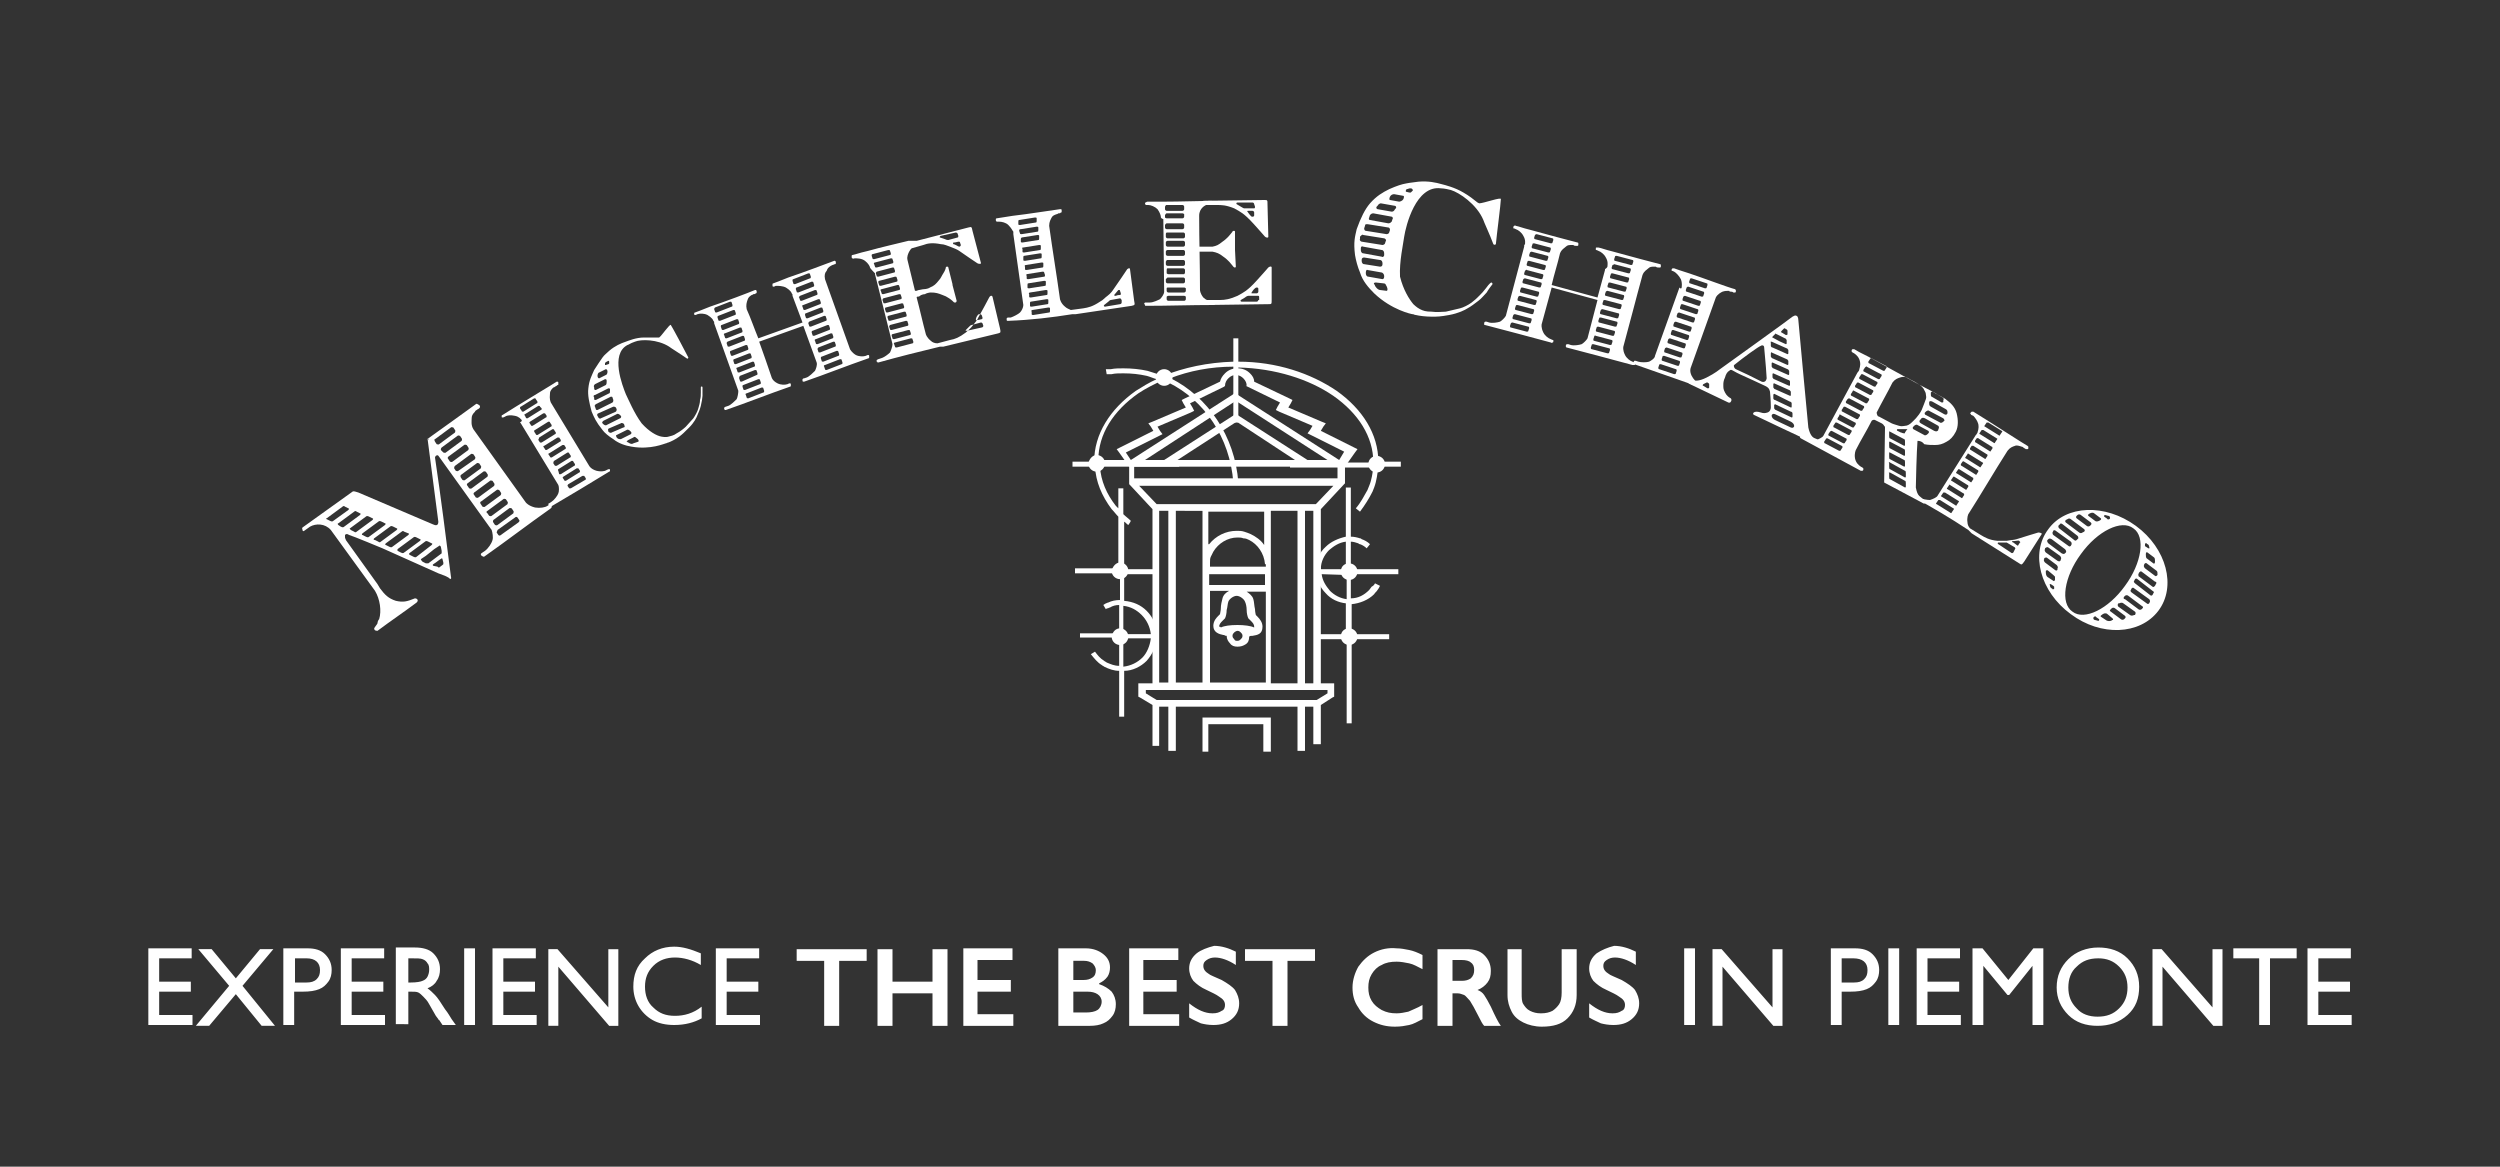 <?xml version="1.0" encoding="UTF-8"?>
<svg xmlns="http://www.w3.org/2000/svg" xmlns:xlink="http://www.w3.org/1999/xlink" id="Livello_1" x="0px" y="0px" viewBox="0 0 300 140" style="enable-background:new 0 0 300 140;" xml:space="preserve">
  <rect x="0" y="0" width="300" height="140" fill="#333333" stroke="none"/>
  <style type="text/css">	.st0{fill:#FFFFFF;}	.st1{fill-rule:evenodd;clip-rule:evenodd;fill:#FFFFFF;}</style>
  <g>	<path class="st0" d="M158.6,68.9c0.1,0.8,0.5,1.4,1,2c0.5,0.5,1.2,0.9,2,1v-2.9L158.6,68.9z M161.5,65c-0.8,0.1-1.4,0.5-2,1   c-0.6,0.6-1,1.4-1,2.3l3,0V65z M165,70L165,70l0.4,0.2l0.2,0.1c-0.1,0.2-0.2,0.4-0.3,0.5c-0.1,0.2-0.3,0.3-0.4,0.5   c-0.7,0.7-1.7,1.1-2.7,1.2v3.6h4.5v0.6h-4.5v10.1h-0.6V76.7H158v-0.6h3.5v-3.7c-0.9-0.1-1.8-0.5-2.4-1.2c-0.7-0.7-1.2-1.7-1.2-2.8   v0c0-1.1,0.4-2.1,1.2-2.8c0.6-0.6,1.5-1,2.4-1.2v-5.9h0.6v5.9c0.4,0,0.8,0.1,1.1,0.2c0.1,0,0.1,0,0.2,0.1c0.3,0.1,0.7,0.3,1,0.6   l-0.4,0.5c-0.2-0.2-0.5-0.4-0.8-0.5h0c-0.1,0-0.1,0-0.2-0.1c-0.3-0.1-0.6-0.2-0.9-0.2v3.3l5.7,0v0.6l-5.7,0v2.9   c0.9,0,1.6-0.4,2.2-1c0.1-0.1,0.2-0.3,0.3-0.4C164.8,70.3,164.9,70.2,165,70L165,70z M138.1,76.6h-3.3V80c0.9-0.1,1.7-0.5,2.3-1.1   C137.6,78.4,138,77.5,138.1,76.6 M134.8,72.7v3.4h3.3c-0.1-0.9-0.5-1.7-1.1-2.3C136.4,73.2,135.7,72.8,134.8,72.7 M128.7,55.4h2.6   v0h0c0-3.3,1.9-6.3,5-8.5c0.8-0.5,1.6-1,2.5-1.4c-0.4-0.1-0.8-0.3-1.2-0.4c-0.9-0.2-1.8-0.3-2.8-0.3v0h0c-0.5,0-1,0-1.4,0.1   c-0.1,0-0.2,0-0.3,0c-0.1,0-0.2,0-0.3,0l0,0l-0.1-0.6l0,0c0.1,0,0.2,0,0.3,0c0.1,0,0.2,0,0.3,0c0.5-0.1,1-0.1,1.5-0.1h0v0   c1,0,2,0.1,2.9,0.3c0.6,0.2,1.3,0.4,1.9,0.6c2.5-1,5.3-1.6,8.4-1.7v-2.8h0.6v2.8c4.6,0,8.7,1.4,11.8,3.5c3.1,2.2,5,5.2,5,8.5v0h2.7   V56h-2.7c-0.1,0.8-0.2,1.7-0.5,2.5c-0.1,0.2-0.1,0.3-0.2,0.5c-0.4,0.8-0.9,1.6-1.5,2.4l-0.5-0.4c0.6-0.7,1-1.5,1.4-2.2   c0.1-0.2,0.1-0.3,0.2-0.5c0.3-0.7,0.4-1.5,0.5-2.2h-10v-0.6h10v0c0-3.1-1.8-5.9-4.8-8c-2.9-2-7-3.3-11.4-3.4v6.6h-0.6V44   c-2.7,0-5.3,0.5-7.6,1.4l0.1,0c4.4,2.2,7.7,6.9,8.1,12.5l-0.6,0c-0.4-5.4-3.5-9.9-7.8-12c-0.2-0.1-0.4-0.2-0.6-0.3   c-1.1,0.5-2.1,1-3,1.6c-3,2.1-4.8,4.9-4.8,8h0v0h9.7V56H132c0.1,1.7,0.8,3.3,1.9,4.7c0.1,0.1,0.2,0.2,0.3,0.3v-2.4h0.6v3.1   c0.3,0.3,0.6,0.5,0.9,0.8l0,0v0v0l0,0l-0.1,0.2l-0.2,0.3l0,0l0,0c-0.2-0.1-0.3-0.3-0.5-0.4v5.7l3.9,0v0.6h-3.9v3.2   c1.1,0.1,2,0.5,2.7,1.2c0.8,0.8,1.2,1.8,1.2,3h0v0h0c0,1.2-0.5,2.2-1.2,3c-0.7,0.7-1.7,1.2-2.7,1.2v5.5h-0.6v-5.5   c-0.6,0-1.2-0.2-1.8-0.5c-0.1-0.1-0.2-0.1-0.3-0.2c-0.5-0.3-0.9-0.8-1.3-1.3l0.5-0.3c0.3,0.4,0.6,0.8,1.1,1.1   c0.1,0.1,0.2,0.1,0.3,0.2c0.5,0.2,0.9,0.4,1.5,0.4v-3.4h-4.7v-0.5h4.7v-3.4c-0.4,0-0.8,0.1-1.1,0.3c-0.1,0-0.2,0.1-0.3,0.1   c-0.1,0-0.2,0.1-0.2,0.1v0l0,0l-0.3-0.5v0c0.1-0.1,0.2-0.1,0.3-0.2c0.1,0,0.2-0.1,0.3-0.1c0.4-0.2,0.9-0.3,1.4-0.3v-3.2H129v-0.6   h5.2V62c-0.3-0.3-0.5-0.6-0.8-0.9c-1.2-1.6-1.9-3.3-2-5.1h-2.7V55.4z"></path>	<path class="st1" d="M59.7,63.6l2.1-1.5c0.1-0.1,0.2-0.1,0.3,0l0.2,0.3c0.1,0.1,0,0.2-0.1,0.3l-2.1,1.5c-0.1,0.1-0.2,0.1-0.3,0   l-0.2-0.3C59.6,63.8,59.7,63.7,59.7,63.6 M59.2,62.4l1.9-1.4c0.1-0.1,0.2,0,0.3,0l0.2,0.3c0.1,0.1,0,0.2,0,0.3L59.7,63   c-0.1,0.1-0.2,0-0.3,0l-0.2-0.3C59.1,62.6,59.2,62.4,59.2,62.4 M58.5,61.3l1.9-1.4c0.1-0.1,0.2,0,0.3,0l0.2,0.3   c0.1,0.1,0,0.2,0,0.3l-1.9,1.4c-0.1,0.1-0.2,0-0.3,0l-0.2-0.3C58.3,61.5,58.4,61.3,58.5,61.3 M57.7,60.2l1.9-1.4   c0.1-0.1,0.2,0,0.3,0l0.2,0.3c0.1,0.1,0,0.2,0,0.3l-1.9,1.4c-0.1,0.1-0.2,0-0.3,0l-0.2-0.3C57.6,60.4,57.6,60.2,57.7,60.2    M56.9,59.1l1.9-1.4c0.1-0.1,0.2,0,0.3,0l0.2,0.3c0.1,0.1,0,0.2,0,0.3l-1.9,1.4c-0.1,0.1-0.2,0-0.3,0l-0.2-0.3   C56.8,59.3,56.8,59.2,56.9,59.1 M56.1,58l1.9-1.4c0.1-0.1,0.2,0,0.3,0l0.2,0.3c0.1,0.1,0,0.2,0,0.3l-1.9,1.4c-0.1,0.1-0.2,0-0.3,0   l-0.2-0.3C56,58.2,56,58.1,56.1,58 M55.3,57l1.9-1.4c0.1-0.1,0.2,0,0.3,0l0.2,0.3c0.1,0.1,0,0.2,0,0.3l-1.9,1.4   c-0.1,0.1-0.2,0-0.3,0l-0.2-0.3C55.2,57.1,55.3,57,55.3,57 M54.6,55.9l1.9-1.4c0.1-0.1,0.2,0,0.3,0l0.2,0.3c0.1,0.1,0,0.2,0,0.3   L55,56.5c-0.1,0.1-0.2,0-0.3,0l-0.2-0.3C54.5,56.1,54.5,56,54.6,55.9 M53.8,54.8l1.9-1.4c0.1-0.1,0.2,0,0.3,0l0.2,0.3   c0.1,0.1,0,0.2,0,0.3l-1.9,1.4c-0.1,0.1-0.2,0-0.3,0l-0.2-0.3C53.7,55,53.7,54.9,53.8,54.8 M53,53.7l1.9-1.4c0.1-0.1,0.2,0,0.3,0   l0.2,0.3c0.1,0.1,0,0.2,0,0.3l-1.9,1.4c-0.1,0.1-0.2,0-0.3,0L52.9,54C52.9,53.9,52.9,53.8,53,53.7 M52.2,52.7l1.9-1.4   c0.1-0.1,0.2,0,0.3,0l0.2,0.3c0.1,0.1,0,0.2,0,0.3l-1.9,1.4c-0.1,0.1-0.2,0-0.3,0l-0.2-0.3C52.1,52.8,52.1,52.7,52.2,52.7    M51.4,52.8c0.1-0.1-0.1-0.2,0-0.2c1.8-1.3,4.9-3.5,5.7-4.1c0.1-0.1,0.2,0,0.2,0c0.1,0,0.1,0.1,0.2,0.1c0,0,0.1,0.1,0.1,0.2   c0,0.1,0,0.1-0.1,0.2c-0.1,0.1-0.2,0.1-0.3,0.2c0,0-0.2,0.1-0.2,0.2c-0.3,0.3-0.4,0.5-0.4,0.8c0,0.3-0.1,0.8,0.2,1.3   c2.1,2.9,4.2,5.9,6.3,8.8c0,0,0.3,0.4,1.1,0.6c0.6,0.1,1.2,0,1.5-0.2c0.2-0.1,0.2-0.2,0.3-0.2c0.1,0,0.1,0,0.2,0.1   c0,0.1,0,0.1,0,0.2c0,0.1,0,0.1-0.1,0.2c-2.7,1.9-5.3,3.9-8,5.8c-0.1,0-0.1,0-0.1,0c-0.1,0-0.1-0.1-0.2-0.1   c-0.1-0.1-0.1-0.1-0.1-0.2c0-0.1,0.1-0.1,0.2-0.2l0.3-0.2c0.4-0.3,0.8-0.9,0.9-1.3c0.1-0.3,0-0.9-0.1-1.2l-6.1-8.5l-1.3-1.8   L51.4,52.8z"></path>	<path class="st1" d="M52,67.7l0.3-0.2l0,0h0l0.4-0.3l0,0c0,0,0,0,0,0L53,67c0,0,0.1,0,0.1,0.1l0.1,0.4c0,0.1,0,0.2,0,0.2l-0.1,0.1   l-0.4,0.3c-0.1,0-0.1,0-0.2-0.1L52,67.9C51.9,67.8,51.9,67.8,52,67.7 M50.5,67.1l0.6-0.4v0l0,0l1-0.8c0,0,0,0,0,0l0,0l0.6-0.4   c0.1-0.1,0.1,0,0.2,0.1l0.1,0.5c0,0.1,0,0.1,0,0.2c0,0,0,0.1,0,0.1l0,0l-1.6,1.2l0,0c0,0-0.1,0-0.1,0c-0.1,0-0.1,0-0.2,0l-0.4-0.2   C50.5,67.2,50.5,67.1,50.5,67.1 M49.1,66.4l1.9-1.4c0.1-0.1,0.2-0.1,0.4,0l0.4,0.2c0.1,0,0.1,0.1,0,0.2L50,66.8   c-0.1,0.1-0.2,0.1-0.4,0l-0.4-0.2C49.1,66.6,49.1,66.5,49.1,66.4 M47.7,65.9l1.9-1.4c0.1-0.1,0.2-0.1,0.4,0l0.4,0.2   c0.1,0,0.1,0.1,0,0.2l-1.9,1.4c-0.1,0.1-0.2,0.1-0.4,0l-0.4-0.2C47.7,66,47.7,65.9,47.7,65.9 M46.3,65.2l1.9-1.4   c0.1-0.1,0.2-0.1,0.3,0L49,64c0.1,0,0.1,0.1,0,0.2l-1.9,1.4c-0.1,0.1-0.2,0.1-0.4,0l-0.4-0.2C46.2,65.4,46.2,65.3,46.3,65.2    M44.9,64.6l1.9-1.4c0.1-0.1,0.2-0.1,0.4,0l0.4,0.2c0.1,0,0.1,0.1,0,0.2L45.7,65c-0.1,0.1-0.2,0.1-0.3,0l-0.4-0.2   C44.8,64.8,44.8,64.7,44.9,64.6 M43.5,64l1.9-1.4c0.1-0.1,0.2-0.1,0.4,0l0.4,0.2c0.1,0,0.1,0.1,0,0.2l-1.9,1.4   c-0.1,0.1-0.2,0.1-0.4,0l-0.4-0.2C43.4,64.2,43.4,64.1,43.5,64 M42,63.4l1.9-1.4c0.1-0.1,0.2-0.1,0.4,0l0.4,0.2   c0.1,0,0.1,0.1,0,0.2l-1.9,1.4c-0.1,0.1-0.2,0.1-0.3,0l-0.4-0.2C42,63.5,41.9,63.4,42,63.4 M40.6,62.8l1.9-1.4   c0.1-0.1,0.2-0.1,0.3,0l0.4,0.2c0.1,0,0.1,0.1,0,0.2l-1.9,1.4c-0.1,0.1-0.2,0.1-0.4,0L40.6,63C40.5,62.9,40.5,62.8,40.6,62.8    M39.2,62.2l1.9-1.4c0.1-0.1,0.2-0.1,0.3,0l0.4,0.2c0.1,0,0.1,0.1,0,0.2L40,62.5c-0.1,0.1-0.2,0.1-0.4,0l-0.4-0.2   C39.1,62.3,39.1,62.2,39.2,62.2 M54.1,69.1c-0.6-4.7-1.2-9.5-1.9-14.2c0.1-0.4,0.4-0.2,0.6-0.3l-1.5-2l1.3,10   c0,0.5-0.3,0.5-0.7,0.3c-3-1.3-5.9-2.5-8.9-3.8c-0.3-0.1-0.6-0.2-0.7-0.1l-6,4.3c-0.1,0.1,0,0.2,0,0.3c0,0.1,0.1,0.2,0.2,0.1   l0.7-0.5c0.7-0.4,1.8-0.4,2.5,0.4l5.3,7.3c0.6,1,0.8,2.4,0.5,3.4c-0.1,0.1-0.2,0.3-0.2,0.5c-0.1,0.2-0.3,0.4-0.4,0.6   c0,0.2,0.1,0.3,0.4,0.3c1.6-1.2,3.1-2.2,4.7-3.4c0.3-0.3,0-0.5-0.2-0.5c-1,0.4-1.4,0.5-2.3,0.3c-0.9-0.3-1.3-0.7-1.9-1.5l-0.3-0.5   l-3.8-5.3c0-0.1-0.1-0.2-0.1-0.3c0-0.1,0-0.2,0-0.3c0.1-0.1,0.2-0.2,0.5,0c0.4,0.1,4,1.6,4,1.6l6.7,3l0.8,0.3l0.4,0.2   C54.1,69.6,54.2,69.5,54.1,69.1"></path>	<path class="st1" d="M68.2,58.1l1.7-1c0.1,0,0.2,0,0.2,0l0.2,0.3c0,0.1,0,0.2-0.1,0.2l-1.7,1c-0.1,0-0.2,0-0.2,0l-0.2-0.3   C68.1,58.3,68.1,58.2,68.2,58.1 M67.6,57.2l1.6-1c0.1,0,0.2,0,0.2,0l0.2,0.3c0,0.1,0,0.2-0.1,0.2l-1.6,1c-0.1,0-0.2,0-0.2-0.1   l-0.2-0.3C67.5,57.4,67.5,57.3,67.6,57.2 M67,56.3l1.6-1c0.1,0,0.2,0,0.2,0.1l0.2,0.3c0,0.1,0,0.2-0.1,0.2l-1.6,1   c-0.1,0-0.2,0-0.2,0L67,56.5C66.9,56.4,67,56.3,67,56.3 M66.5,55.3l1.6-1c0.1,0,0.2,0,0.2,0.1l0.2,0.3c0,0.1,0,0.2-0.1,0.2l-1.6,1   c-0.1,0-0.2,0-0.2,0l-0.2-0.3C66.4,55.5,66.4,55.4,66.5,55.3 M65.9,54.4l1.6-1c0.1,0,0.2,0,0.2,0l0.2,0.3c0,0.1,0,0.2-0.1,0.2   l-1.6,1c-0.1,0-0.2,0-0.2-0.1l-0.2-0.3C65.8,54.5,65.8,54.4,65.9,54.4 M65.3,53.5l1.6-1c0.1,0,0.2,0,0.2,0l0.2,0.3   c0,0.1,0,0.2-0.1,0.2l-1.6,1c-0.1,0-0.2,0-0.2-0.1l-0.2-0.3C65.2,53.6,65.2,53.5,65.3,53.5 M64.7,52.5l1.6-1c0.1,0,0.2,0,0.2,0.1   l0.2,0.3c0,0.1,0,0.2-0.1,0.2l-1.6,1c-0.1,0-0.2,0-0.2,0l-0.2-0.3C64.6,52.7,64.7,52.6,64.7,52.5 M64.2,51.6l1.6-1   c0.1,0,0.2,0,0.2,0.1l0.2,0.3c0,0.1,0,0.2-0.1,0.2l-1.6,1c-0.1,0-0.2,0-0.2-0.1l-0.2-0.3C64.1,51.7,64.1,51.6,64.2,51.6 M63.6,50.6   l1.6-1c0.1,0,0.2,0,0.2,0l0.2,0.3c0,0.1,0,0.2-0.1,0.2l-1.6,1c-0.1,0-0.2,0-0.2-0.1l-0.2-0.3C63.5,50.8,63.5,50.7,63.6,50.6    M63,49.7l1.6-1c0.1,0,0.2,0,0.2,0.1L65,49c0,0.1,0,0.2-0.1,0.2l-1.6,1c-0.1,0-0.2,0-0.2-0.1L63,49.9C62.9,49.8,62.9,49.7,63,49.7    M62.5,48.8l1.6-1c0.1,0,0.2,0,0.2,0.1l0.2,0.3c0,0.1,0,0.2-0.1,0.2l-1.6,1c-0.1,0-0.2,0-0.2-0.1L62.4,49   C62.4,48.9,62.4,48.8,62.5,48.8 M62.6,50.4c-0.1-0.1-0.3-0.4-0.8-0.5c-0.5-0.1-0.9-0.1-1.2,0.1c-0.2,0.1-0.2,0.1-0.3,0.1   c-0.1,0-0.1,0-0.1-0.1c0-0.1,0-0.1,0-0.1c0,0,0-0.1,0.1-0.1c0.5-0.3,0.5-0.3,1.6-1c0,0,0,0,0,0c1.6-1,4.3-2.6,4.9-3   c0.1,0,0.1,0,0.1,0c0.1,0,0.1,0.1,0.1,0.1c0,0,0,0.1,0,0.2c0,0.1,0,0.1-0.1,0.1c-0.1,0.1-0.1,0.1-0.3,0.2c0,0-0.1,0.1-0.2,0.1   c-0.2,0.2-0.4,0.4-0.4,0.7c0,0.3-0.1,0.6,0.1,1.1c1.5,2.5,3.1,5.1,4.6,7.6c0,0,0.2,0.4,0.9,0.6c0.4,0.1,0.9,0.1,1.2-0.1   c0.2-0.1,0.2-0.1,0.3-0.1c0.1,0,0.1,0,0.1,0.1c0,0.1,0,0.1,0,0.1c0,0,0,0.1-0.1,0.1c-2.3,1.4-4.6,2.8-7,4.2c-0.1,0-0.1,0-0.1,0   c-0.1,0-0.1-0.1-0.1-0.1c0-0.1-0.1-0.1-0.1-0.2c0-0.1,0.1-0.1,0.1-0.1l0.3-0.2c0.3-0.2,0.7-0.7,0.8-1c0.1-0.2,0.1-0.8,0-1l-4.5-7.4   l-0.1-0.1C62.7,50.5,62.6,50.5,62.6,50.4"></path>	<path class="st1" d="M199.3,43.7l1.8,0.6c0.1,0,0.1,0.1,0.1,0.2l-0.1,0.3c0,0.1-0.1,0.1-0.2,0.1l-1.8-0.6c-0.1,0-0.1-0.1-0.1-0.2   l0.1-0.3C199.1,43.7,199.2,43.7,199.3,43.7 M199.7,42.7l1.8,0.6c0.1,0,0.1,0.1,0.1,0.2l-0.1,0.3c0,0.1-0.1,0.1-0.2,0.1l-1.8-0.6   c-0.1,0-0.1-0.1-0.1-0.2l0.1-0.3C199.5,42.7,199.6,42.7,199.7,42.7 M200,41.7l1.8,0.6c0.1,0,0.1,0.1,0.1,0.2l-0.1,0.3   c0,0.1-0.1,0.1-0.2,0.1l-1.8-0.6c-0.1,0-0.1-0.1-0.1-0.2l0.1-0.3C199.9,41.7,200,41.7,200,41.7 M200.4,40.6l1.8,0.6   c0.1,0,0.1,0.1,0.1,0.2l-0.1,0.3c0,0.1-0.1,0.1-0.2,0.1l-1.8-0.6c-0.1,0-0.1-0.1-0.1-0.2l0.1-0.3C200.2,40.7,200.3,40.6,200.4,40.6    M200.8,39.6l1.8,0.6c0.1,0,0.1,0.1,0.1,0.2l-0.1,0.3c0,0.1-0.1,0.1-0.2,0.1l-1.8-0.6c-0.1,0-0.1-0.1-0.1-0.2l0.1-0.3   C200.6,39.6,200.7,39.6,200.8,39.6 M201.1,38.6l1.8,0.6c0.1,0,0.1,0.1,0.1,0.2l-0.1,0.3c0,0.1-0.1,0.1-0.2,0.1l-1.8-0.6   c-0.1,0-0.1-0.1-0.1-0.2l0.1-0.3C201,38.6,201.1,38.6,201.1,38.6 M201.5,37.5l1.8,0.6c0.1,0,0.1,0.1,0.1,0.2l-0.1,0.3   c0,0.1-0.1,0.1-0.2,0.1l-1.8-0.6c-0.1,0-0.1-0.1-0.1-0.2l0.1-0.3C201.3,37.6,201.4,37.5,201.5,37.5 M201.9,36.5l1.8,0.6   c0.1,0,0.1,0.1,0.1,0.2l-0.1,0.3c0,0.1-0.1,0.1-0.2,0.1l-1.8-0.6c-0.1,0-0.1-0.1-0.1-0.2l0.1-0.3C201.7,36.5,201.8,36.5,201.9,36.5    M202.2,35.5l1.8,0.6c0.1,0,0.1,0.1,0.1,0.2l-0.1,0.3c0,0.1-0.1,0.1-0.2,0.1l-1.8-0.6c-0.1,0-0.1-0.1-0.1-0.2l0.1-0.3   C202.1,35.5,202.2,35.5,202.2,35.5 M202.6,34.4l1.8,0.6c0.1,0,0.1,0.1,0.1,0.2l-0.1,0.3c0,0.1-0.1,0.1-0.2,0.1l-1.8-0.6   c-0.1,0-0.1-0.1-0.1-0.2l0.1-0.3C202.5,34.4,202.5,34.4,202.6,34.4 M203,33.4l1.8,0.6c0.1,0,0.1,0.1,0.1,0.2l-0.1,0.3   c0,0.1-0.1,0.1-0.2,0.1l-1.8-0.6c-0.1,0-0.1-0.1-0.1-0.2l0.1-0.3C202.8,33.4,202.9,33.4,203,33.4 M201.8,34.5c0-0.1,0.1-0.5-0.1-1   c-0.2-0.4-0.6-0.8-0.8-0.9c-0.2-0.1-0.2-0.1-0.3-0.1c0-0.1,0-0.1,0-0.2c0,0,0.1-0.1,0.1-0.1c0,0,0.1,0,0.2,0   c0.5,0.2,0.6,0.2,1.8,0.6l0,0c1.8,0.6,4.7,1.7,5.5,1.9c0.1,0.1,0.1,0.1,0.1,0.1c0,0.1,0,0.1,0,0.2c0,0,0,0.1-0.1,0.1   c-0.1,0-0.1,0-0.2,0c-0.1-0.1-0.2-0.1-0.3-0.1c0,0-0.2,0-0.2-0.1c-0.3,0-0.5,0-0.8,0.1c-0.2,0.1-0.6,0.3-0.8,0.7   c-1,2.8-2,5.6-3,8.4c0,0-0.2,0.4,0.1,1c0.2,0.4,0.6,0.8,0.8,0.9c0.2,0.1,0.2,0.1,0.3,0.1c0,0.1,0,0.1,0,0.2c0,0-0.1,0.1-0.1,0.1   c0,0-0.1,0-0.2,0c-2.6-0.9-5.1-1.8-7.7-2.7c-0.1,0,0,0-0.1-0.1c0-0.1,0-0.1,0-0.1c0-0.1,0.1-0.1,0.1-0.2c0.1,0,0.1,0,0.2,0l0.3,0.1   c0.3,0.1,1,0.1,1.3,0c0.2-0.1,0.7-0.4,0.7-0.7l2.9-8.1l0-0.1C201.7,34.7,201.8,34.6,201.8,34.5"></path>	<path class="st1" d="M73,43.7l-0.3,0.1c0,0,0,0-0.1,0c0,0,0-0.1,0-0.2c0-0.1,0.2-0.2,0.2-0.2c0.1,0,0.1-0.1,0.2-0.1   c0.1,0,0.1,0.1,0.1,0.1c0,0.1,0,0.1,0,0.2C73.1,43.7,73,43.7,73,43.7 M75.4,52.8l0.6-0.3c0.1-0.1,0.2-0.1,0.3,0   c0.1,0.1,0.3,0.2,0.3,0.3c0,0,0.1,0.1,0,0.2L76,53.2c0,0-0.2,0.2-0.6-0.1c-0.1,0-0.1-0.1-0.2-0.1C75.2,52.9,75.3,52.9,75.4,52.8    M74,52.2l1.2-0.6c0.1-0.1,0.3,0,0.4,0.1l0.1,0.1c0.1,0.1,0.1,0.2,0,0.3l-1.2,0.6c-0.1,0-0.3,0-0.4-0.1L74,52.5   C73.9,52.3,73.9,52.2,74,52.2 M73.1,51.4l1.4-0.6c0.1-0.1,0.3,0,0.4,0.1l0,0.1c0.1,0.1,0.1,0.3-0.1,0.3l-1.4,0.6   c-0.1,0.1-0.3,0-0.4-0.1l0-0.1C72.9,51.6,73,51.4,73.1,51.4 M72.4,50.5l1.6-0.8c0.1-0.1,0.3,0,0.4,0.1l0.1,0.1   c0.1,0.1,0,0.3-0.1,0.3l-1.6,0.8c-0.1,0.1-0.3,0-0.4-0.1l-0.1-0.1C72.2,50.7,72.3,50.6,72.4,50.5 M71.8,49.6l1.8-0.8   c0.1,0,0.2,0,0.3,0.1l0.1,0.2c0,0.1,0,0.2-0.1,0.3l-1.8,0.8c-0.1,0.1-0.2,0-0.3-0.1l-0.1-0.2C71.6,49.8,71.7,49.6,71.8,49.6    M71.5,48.5l1.8-0.9c0.1,0,0.2,0,0.2,0.1l0.1,0.3c0,0.1,0,0.2-0.1,0.3l-1.8,0.9c-0.1,0-0.2,0-0.2-0.1l-0.1-0.3   C71.3,48.7,71.4,48.6,71.5,48.5 M71.4,47.4l1.6-0.8c0.1,0,0.2,0,0.2,0.1l0,0.2c0,0.1,0,0.3-0.1,0.3L71.5,48c-0.1,0-0.2,0-0.2-0.1   l0-0.2C71.2,47.6,71.2,47.4,71.4,47.4 M71.4,46.1l1.2-0.6c0.1,0,0.2,0,0.2,0.2l0,0.1c0,0.1,0,0.3-0.1,0.4l-1.2,0.6   c-0.1,0-0.2,0-0.2-0.2l0-0.1C71.2,46.3,71.3,46.2,71.4,46.1 M71.9,44.7l0.8-0.4c0.1,0,0.2,0.1,0.2,0.3c0,0.2-0.1,0.4-0.2,0.4   l-0.8,0.4c-0.1,0-0.2-0.1-0.2-0.3C71.7,44.9,71.8,44.7,71.9,44.7 M79.4,52.4c0,0,0.5,0.1,0.8,0c0.3-0.1,0.6-0.1,1-0.4   c0.4-0.2,0.9-0.6,1.1-0.8c0.2-0.2,0.7-0.8,0.9-1c0.2-0.3,0.5-0.8,0.6-1.2c0.1-0.4,0.2-0.6,0.2-1c0.1-0.3,0.1-0.6,0.1-0.9   c0-0.3,0-0.5,0-0.6c0-0.1,0.1-0.2,0.1-0.1c0.1,0,0.1,0,0.1,0.1c0,0.1,0,0.8,0,1c0,0.2-0.1,0.8-0.2,1.2c-0.1,0.4-0.3,0.9-0.4,1.1   c-0.1,0.3-0.4,0.9-1,1.5c-0.6,0.6-0.8,0.8-1.2,1.1c-0.4,0.3-1,0.6-1.3,0.7c-0.1,0-0.2,0.1-0.3,0.1c-0.1,0-1.8,0.8-4.1,0.4   c-0.7-0.1-1.6-0.4-2.2-0.9c-0.5-0.3-1.1-0.8-1.3-1.1c-0.8-1-1-1.5-1.3-2.2c-0.3-1.1-0.5-2-0.4-2.8c0.1-1,0.4-1.5,0.7-2.2   c0.4-0.6,0.7-1.1,1-1.5c0.2-0.3,0.5-0.5,0.8-0.8c0.7-0.6,1.4-0.9,2-1.1c0.3-0.1,1.2-0.5,2.2-0.5c0.6,0,1.1,0,1.6,0c0,0,0.2,0,0.2,0   c0.3-0.2,1.3-1.7,1.4-1.5c0.2,0.3,1.7,3.1,2.1,3.9c0,0.1-0.1,0.2-0.2,0.1c-0.7-0.5-2-1.3-2.1-1.4c-1.4-0.9-3.4-0.9-4.1-0.6   c-0.6,0.2-0.8,0.4-0.9,0.4c-2.1,1.1-0.6,4.9-0.2,5.9c0.3,0.6,1,2.3,1.9,3.5C77.9,51.8,78.8,52.3,79.4,52.4"></path>	<path class="st1" d="M85.8,36.9l1.8-0.7c0.1,0,0.2,0,0.2,0.1l0.1,0.3c0,0.1,0,0.2-0.1,0.2l-1.8,0.7c-0.1,0-0.2,0-0.2-0.1l-0.1-0.3   C85.7,37,85.8,36.9,85.8,36.9 M86.2,37.9l1.8-0.7c0.1,0,0.2,0,0.2,0.1l0.1,0.3c0,0.1,0,0.2-0.1,0.2l-1.8,0.7c-0.1,0-0.2,0-0.2-0.1   l-0.1-0.3C86.1,38,86.1,37.9,86.2,37.9 M86.6,39l1.8-0.7c0.1,0,0.2,0,0.2,0.1l0.1,0.3c0,0.1,0,0.2-0.1,0.2l-1.8,0.7   c-0.1,0-0.2,0-0.2-0.1l-0.1-0.3C86.5,39.1,86.5,39,86.6,39 M87,40l1.8-0.7c0.1,0,0.2,0,0.2,0.1l0.1,0.3c0,0.1,0,0.2-0.1,0.2   l-1.8,0.7c-0.1,0-0.2,0-0.2-0.1l-0.1-0.3C86.8,40.1,86.9,40,87,40 M87.3,41l1.8-0.7c0.1,0,0.2,0,0.2,0.1l0.1,0.3   c0,0.1,0,0.2-0.1,0.2l-1.8,0.7c-0.1,0-0.2,0-0.2-0.1l-0.1-0.3C87.2,41.1,87.2,41.1,87.3,41 M87.7,42.1l1.8-0.7c0.1,0,0.2,0,0.2,0.1   l0.1,0.3c0,0.1,0,0.2-0.1,0.2l-1.8,0.7c-0.1,0-0.2,0-0.2-0.1l-0.1-0.3C87.6,42.2,87.6,42.1,87.7,42.1 M88.1,43.1l1.8-0.7   c0.1,0,0.2,0,0.2,0.1l0.1,0.3c0,0.1,0,0.2-0.1,0.2l-1.8,0.7c-0.1,0-0.2,0-0.2-0.1L88,43.3C88,43.2,88,43.1,88.1,43.1 M88.5,44.1   l1.8-0.7c0.1,0,0.2,0,0.2,0.1l0.1,0.3c0,0.1,0,0.2-0.1,0.2l-1.8,0.7c-0.1,0-0.2,0-0.2-0.1l-0.1-0.3C88.3,44.2,88.4,44.1,88.5,44.1    M88.8,45.1l1.8-0.7c0.1,0,0.2,0,0.2,0.1l0.1,0.3c0,0.1,0,0.2-0.1,0.2L89,45.8c-0.1,0-0.2,0-0.2-0.1l-0.1-0.3   C88.7,45.3,88.7,45.2,88.8,45.1 M89.2,46.2l1.8-0.7c0.1,0,0.2,0,0.2,0.1l0.1,0.3c0,0.1,0,0.2-0.1,0.2l-1.8,0.7   c-0.1,0-0.2,0-0.2-0.1l-0.1-0.3C89.1,46.3,89.1,46.2,89.2,46.2 M89.6,47.2l1.8-0.7c0.1,0,0.2,0,0.2,0.1l0.1,0.3   c0,0.1,0,0.2-0.1,0.2l-1.8,0.7c-0.1,0-0.2,0-0.2-0.1l-0.1-0.3C89.4,47.3,89.5,47.2,89.6,47.2 M95.2,33.5l1.8-0.7   c0.1,0,0.2,0,0.2,0.1l0.1,0.3c0,0.1,0,0.2-0.1,0.2l-1.8,0.7c-0.1,0-0.2,0-0.2-0.1l-0.1-0.3C95.1,33.6,95.1,33.5,95.2,33.5    M95.6,34.5l1.8-0.7c0.1,0,0.2,0,0.2,0.1l0.1,0.3c0,0.1,0,0.2-0.1,0.2l-1.8,0.7c-0.1,0-0.2,0-0.2-0.1l-0.1-0.3   C95.5,34.6,95.5,34.5,95.6,34.5 M96,35.5l1.8-0.7c0.1,0,0.2,0,0.2,0.1l0.1,0.3c0,0.1,0,0.2-0.1,0.2l-1.8,0.7c-0.1,0-0.2,0-0.2-0.1   l-0.1-0.3C95.8,35.7,95.9,35.6,96,35.5 M96.4,36.6l1.8-0.7c0.1,0,0.2,0,0.2,0.1l0.1,0.3c0,0.1,0,0.2-0.1,0.2l-1.8,0.7   c-0.1,0-0.2,0-0.2-0.1l-0.1-0.3C96.2,36.7,96.3,36.6,96.4,36.6 M96.7,37.6l1.8-0.7c0.1,0,0.2,0,0.2,0.1l0.1,0.3   c0,0.1,0,0.2-0.1,0.2l-1.8,0.7c-0.1,0-0.2,0-0.2-0.1l-0.1-0.3C96.6,37.7,96.6,37.6,96.7,37.6 M97.1,38.6l1.8-0.7   c0.1,0,0.2,0,0.2,0.1l0.1,0.3c0,0.1,0,0.2-0.1,0.2l-1.8,0.7c-0.1,0-0.2,0-0.2-0.1L97,38.8C97,38.8,97,38.7,97.1,38.6 M97.5,39.7   l1.8-0.7c0.1,0,0.2,0,0.2,0.1l0.1,0.3c0,0.1,0,0.2-0.1,0.2l-1.8,0.7c-0.1,0-0.2,0-0.2-0.1l-0.1-0.3C97.4,39.8,97.4,39.7,97.5,39.7    M97.9,40.7l1.8-0.7c0.1,0,0.2,0,0.2,0.1l0.1,0.3c0,0.1,0,0.2-0.1,0.2l-1.8,0.7c-0.1,0-0.2,0-0.2-0.1l-0.1-0.3   C97.7,40.8,97.8,40.7,97.9,40.7 M98.2,41.7l1.8-0.7c0.1,0,0.2,0,0.2,0.1l0.1,0.3c0,0.1,0,0.2-0.1,0.2l-1.8,0.7   c-0.1,0-0.2,0-0.2-0.1l-0.1-0.3C98.1,41.9,98.1,41.8,98.2,41.7 M98.6,42.8l1.8-0.7c0.1,0,0.2,0,0.2,0.1l0.1,0.3   c0,0.1,0,0.2-0.1,0.2l-1.8,0.7c-0.1,0-0.2,0-0.2-0.1L98.5,43C98.5,42.9,98.5,42.8,98.6,42.8 M99,43.8l1.8-0.7c0.1,0,0.2,0,0.2,0.1   l0.1,0.3c0,0.1,0,0.2-0.1,0.2l-1.8,0.7c-0.1,0-0.2,0-0.2-0.1L98.9,44C98.8,43.9,98.9,43.8,99,43.8 M91,40.6l5.3-1.9l-1.2-3.2l0-0.1   c0-0.1,0-0.1-0.1-0.2c0-0.1-0.2-0.4-0.7-0.7c-0.4-0.2-0.9-0.2-1.2-0.2c-0.2,0.1-0.2,0.1-0.3,0.1c-0.1,0-0.1-0.1-0.1-0.1   c0-0.1,0-0.1,0-0.2c0,0,0-0.1,0.1-0.1c0.5-0.2,0.6-0.2,1.8-0.7c1.8-0.6,4.7-1.7,5.5-2c0.1,0,0.1,0,0.1,0c0,0,0.1,0.1,0.1,0.1   c0,0,0,0.1,0,0.2c0,0.1-0.1,0.1-0.1,0.1c-0.1,0-0.2,0.1-0.3,0.1c0,0-0.2,0.1-0.2,0.1c-0.3,0.2-0.4,0.3-0.5,0.6   C99,32.7,98.9,33,99,33.5c1,2.8,2,5.6,3,8.4c0,0,0.2,0.4,0.7,0.7c0.4,0.2,0.9,0.2,1.2,0.1c0.2-0.1,0.2-0.1,0.3-0.1   c0.1,0,0.1,0.1,0.1,0.1c0,0.1,0,0.1,0,0.2c0,0,0,0.1-0.1,0.1c-2.6,0.9-5.1,1.9-7.7,2.8c-0.1,0-0.1,0-0.1,0c-0.1,0-0.1-0.1-0.1-0.1   c0-0.1,0-0.1,0-0.2c0.1-0.1,0.1-0.1,0.2-0.1l0.3-0.1c0.3-0.1,0.8-0.6,1-0.8c0.1-0.2,0.3-0.7,0.2-1l-1.6-4.4L91.1,41   c0.5,1.4,1,2.8,1.5,4.3c0,0,0.1,0.4,0.7,0.7c0.4,0.2,0.9,0.2,1.2,0.1c0.2-0.1,0.2-0.1,0.3-0.1c0.1,0,0.1,0.1,0.1,0.1   c0,0.1,0,0.1,0,0.2c0,0,0,0.1-0.1,0.1c-2.6,0.9-5.1,1.9-7.7,2.8c-0.1,0-0.1,0-0.1,0c0,0-0.1-0.1-0.1-0.1c0-0.1,0-0.1,0-0.2   c0.1,0,0.1-0.1,0.2-0.1l0.3-0.1c0.3-0.1,0.8-0.6,1-0.8c0.1-0.2,0.2-0.7,0.2-1l-2.9-8.1l0-0.1c0-0.1,0-0.1-0.1-0.2   c0-0.1-0.2-0.4-0.7-0.7c-0.4-0.2-0.9-0.2-1.2-0.1c-0.2,0.1-0.2,0.1-0.3,0.1c-0.1,0-0.1-0.1-0.1-0.1c0-0.1,0-0.1,0-0.1   c0,0,0-0.1,0.1-0.1c0.5-0.2,0.6-0.2,1.8-0.7l0,0c1.8-0.6,4.7-1.7,5.4-2c0.1,0,0.1,0,0.1,0c0,0,0.1,0.1,0.1,0.1c0,0,0,0.1,0,0.2   c0,0.1-0.1,0.1-0.1,0.1c-0.1,0.1-0.2,0.1-0.3,0.1c0,0-0.1,0.1-0.2,0.1c-0.3,0.2-0.4,0.3-0.5,0.6c-0.1,0.3-0.2,0.6-0.1,1.1   C90.1,38.2,90.5,39.4,91,40.6"></path>	<path class="st1" d="M114.9,28c-0.1-0.1-0.2-0.1-0.2-0.1l-1.8,0.4c-0.1,0-0.2,0.2-0.1,0.2l0.6,0.2c0.2,0.1,0.3,0.1,0.4,0.1l1.1-0.3   c0.1,0,0.1-0.1,0.1-0.2L114.9,28z M118,39.1c0,0.1-0.1,0.2-0.2,0.2l-1.8,0.4c-0.1,0-0.2-0.1-0.1-0.1l0.4-0.4   c0.1-0.1,0.2-0.2,0.3-0.2l1.1-0.3c0.1,0,0.1,0,0.2,0.1L118,39.1z M115.1,29.6L115.1,29.6c0.1,0,0.2-0.1,0.2-0.2l-0.1-0.3   c0-0.1-0.1-0.1-0.2-0.1c-0.1,0-0.3,0.1-0.5,0.1c-0.1,0-0.2,0-0.1,0.2C114.6,29.3,115,29.6,115.1,29.6 M117.5,37.7L117.5,37.7   c0.1,0,0.2,0,0.3,0.1l0.1,0.3c0,0.1,0,0.2-0.1,0.2c-0.1,0-0.3,0.1-0.5,0.1c-0.1,0-0.2,0.1-0.2-0.1   C117.1,38.2,117.3,37.7,117.5,37.7 M107.4,41.1l1.9-0.5c0.1,0,0.2,0,0.2,0.1l0.1,0.3c0,0.1,0,0.2-0.1,0.2l-1.9,0.5   c-0.1,0-0.2,0-0.2-0.1l-0.1-0.3C107.2,41.2,107.3,41.1,107.4,41.1 M107.1,40.1l1.9-0.5c0.1,0,0.2,0,0.2,0.1l0.1,0.3   c0,0.1,0,0.2-0.1,0.2l-1.9,0.5c-0.1,0-0.2,0-0.2-0.1l-0.1-0.3C107,40.2,107,40.1,107.1,40.1 M106.8,39l1.9-0.5c0.1,0,0.2,0,0.2,0.1   l0.1,0.3c0,0.1,0,0.2-0.1,0.2l-1.9,0.5c-0.1,0-0.2,0-0.2-0.1l-0.1-0.3C106.7,39.1,106.8,39,106.8,39 M106.6,37.9l1.9-0.5   c0.1,0,0.2,0,0.2,0.1l0.1,0.3c0,0.1,0,0.2-0.1,0.2l-1.9,0.5c-0.1,0-0.2,0-0.2-0.1l-0.1-0.3C106.5,38,106.5,37.9,106.6,37.9    M106.3,36.9l1.9-0.5c0.1,0,0.2,0,0.2,0.1l0.1,0.3c0,0.1,0,0.2-0.1,0.2l-1.9,0.5c-0.1,0-0.2,0-0.2-0.1l-0.1-0.3   C106.2,37,106.2,36.9,106.3,36.9 M106,35.8l1.9-0.5c0.1,0,0.2,0,0.2,0.1l0.1,0.3c0,0.1,0,0.2-0.1,0.2l-1.9,0.5   c-0.1,0-0.2,0-0.2-0.1l-0.1-0.3C105.9,35.9,106,35.8,106,35.8 M105.8,34.7l1.9-0.5c0.1,0,0.2,0,0.2,0.1l0.1,0.3   c0,0.1,0,0.2-0.1,0.2l-1.9,0.5c-0.1,0-0.2,0-0.2-0.1l-0.1-0.3C105.6,34.8,105.7,34.7,105.8,34.7 M105.5,33.7l1.9-0.5   c0.1,0,0.2,0,0.2,0.1l0.1,0.3c0,0.1,0,0.2-0.1,0.2l-1.9,0.5c-0.1,0-0.2,0-0.2-0.1l-0.1-0.3C105.4,33.8,105.4,33.7,105.5,33.7    M105.2,32.6l1.9-0.5c0.1,0,0.2,0,0.2,0.1l0.1,0.3c0,0.1,0,0.2-0.1,0.2l-1.9,0.5c-0.1,0-0.2,0-0.2-0.1l-0.1-0.3   C105.1,32.7,105.2,32.6,105.2,32.6 M105,31.5l1.9-0.5c0.1,0,0.2,0,0.2,0.1l0.1,0.3c0,0.1,0,0.2-0.1,0.2l-1.9,0.5   c-0.1,0-0.2,0-0.2-0.1l-0.1-0.3C104.8,31.6,104.9,31.5,105,31.5 M104.7,30.5l1.9-0.5c0.1,0,0.2,0,0.2,0.1l0.1,0.3   c0,0.1,0,0.2-0.1,0.2l-1.9,0.5c-0.1,0-0.2,0-0.2-0.1l-0.1-0.3C104.6,30.6,104.6,30.5,104.7,30.5 M104.4,32.1c0-0.1-0.2-0.5-0.6-0.8   c-0.4-0.3-0.9-0.3-1.2-0.3c-0.2,0-0.2,0.1-0.3,0c-0.1,0-0.1-0.1-0.1-0.2c0-0.1,0-0.1,0-0.1c0,0,0-0.1,0.1-0.1   c0.5-0.1,0.6-0.2,1.9-0.5l0,0c1.4-0.4,3.6-0.9,4.8-1.2c0,0,0,0,0,0c0,0,0,0,0.1,0c0,0,0.1,0,0.1,0c0,0,0,0,0.1,0c0,0,0,0,0.1,0   c0,0,0,0,0.1,0c0,0,0,0,0.1,0s0,0,0.1,0c0,0,0,0,0.1,0c0,0,0,0,0.1,0c0,0,0,0,0.1,0c0,0,0,0,0,0c0,0,0,0,0,0c0,0,0,0,0,0   c0,0,0,0,0,0l6.2-1.6c0.4-0.1,0.4-0.1,0.5,0.4l1,3.8c0.1,0.2-0.2,0.2-0.4,0.1c0,0-1.8-1.2-2.2-1.5c-0.3-0.2-0.6-0.3-1.1-0.5   c-0.3-0.1-0.7-0.3-1.1-0.3c-1-0.2-1.6-0.1-2.1,0.1l-1.4,0.4c-0.1,0.1-0.2,0.2-0.3,0.4c-0.1,0.2-0.3,0.6-0.2,1   c0.3,1.2,0.6,2.5,0.9,3.7c0,0,0.1,0,0.2,0c0,0,0.2-0.1,0.3-0.1c0.1,0,0.4-0.1,0.6-0.1c0.2,0,0.6-0.1,0.7-0.2   c0.5-0.2,0.7-0.4,1.1-0.9c0.2-0.2,0.3-0.5,0.5-0.8c0.2-0.3,0.3-0.6,0.3-0.7c0-0.1,0.1-0.1,0.2-0.1c0.1,0,0.1,0.1,0.1,0.1l0.5,2   l0,0.1l0.5,1.9c0,0,0,0.1-0.1,0.2c-0.1,0-0.1,0-0.2,0c-0.1-0.1-0.3-0.3-0.6-0.5c-0.3-0.2-0.5-0.3-0.8-0.4c-0.5-0.2-0.8-0.3-1.4-0.3   c-0.2,0-0.6,0.1-0.7,0.2c-0.2,0-0.5,0.1-0.6,0.2s-0.2,0.1-0.3,0.1c0,0-0.1,0-0.1,0.1c0.4,1.5,0.7,2.9,1.1,4.4c0,0,0.1,0.4,0.6,0.8   c0.2,0.2,0.5,0.3,0.8,0.3l1.5-0.4c0.6-0.1,1.1-0.3,1.9-0.9c0.3-0.3,0.6-0.5,0.8-0.8c0.3-0.4,0.6-0.7,0.7-1c0.3-0.5,1.3-2.4,1.3-2.4   c0.1-0.2,0.3-0.3,0.4-0.1l0.9,3.8c0.1,0.5,0.1,0.5-0.2,0.6l-6.6,1.6c0,0-0.1,0-0.1,0c0,0-0.1,0-0.1,0c0,0-0.1,0-0.1,0   c0,0-0.1,0-0.1,0c-2.5,0.6-4.9,1.2-7.4,1.9c-0.1,0-0.1,0-0.1,0c0-0.1-0.1-0.1-0.1-0.1c0-0.1,0-0.1,0-0.2c0.1,0,0.1-0.1,0.2-0.1   l0.3-0.1c0.4-0.1,0.9-0.5,1.1-0.7c0.1-0.2,0.3-0.7,0.3-1l-2.1-8.4l0-0.1C104.4,32.2,104.4,32.1,104.4,32.1"></path>	<path class="st1" d="M134.6,36.3c0,0.1-0.1,0.2-0.2,0.2l-1.8,0.3c-0.1,0-0.2-0.1-0.1-0.2l0.5-0.4c0.1-0.1,0.2-0.2,0.3-0.2l1.1-0.2   c0.1,0,0.1,0.1,0.2,0.2L134.6,36.3z M134.2,34.8L134.2,34.8c0.2,0,0.2,0,0.2,0.1l0.1,0.3c0,0.1,0,0.2-0.1,0.2c-0.1,0-0.3,0-0.5,0.1   c-0.1,0-0.2,0-0.2-0.1C133.8,35.3,134.1,34.9,134.2,34.8 M123.9,37.2l1.9-0.3c0.1,0,0.2,0,0.2,0.1l0,0.3c0,0.1,0,0.2-0.1,0.2   l-1.9,0.3c-0.1,0-0.2,0-0.2-0.1l0-0.3C123.7,37.3,123.8,37.2,123.9,37.2 M123.7,36.2l1.9-0.3c0.1,0,0.2,0,0.2,0.1l0,0.3   c0,0.1,0,0.2-0.1,0.2l-1.9,0.3c-0.1,0-0.2,0-0.2-0.1l0-0.3C123.6,36.3,123.6,36.2,123.7,36.2 M123.6,35.1l1.9-0.3   c0.1,0,0.2,0,0.2,0.1l0,0.3c0,0.1,0,0.2-0.1,0.2l-1.9,0.3c-0.1,0-0.2,0-0.2-0.1l0-0.3C123.4,35.2,123.5,35.1,123.6,35.1 M123.4,34   l1.9-0.3c0.1,0,0.2,0,0.2,0.1l0,0.3c0,0.1,0,0.2-0.1,0.2l-1.9,0.3c-0.1,0-0.2,0-0.2-0.1l0-0.3C123.3,34.1,123.3,34,123.4,34    M123.2,32.9l1.9-0.3c0.1,0,0.2,0,0.2,0.1l0.1,0.3c0,0.1,0,0.2-0.1,0.2l-1.9,0.3c-0.1,0-0.2,0-0.2-0.1l0-0.3   C123.1,33,123.2,32.9,123.2,32.9 M123.1,31.8l1.9-0.3c0.1,0,0.2,0,0.2,0.1l0,0.3c0,0.1,0,0.2-0.1,0.2l-1.9,0.3   c-0.1,0-0.2,0-0.2-0.1l0-0.3C122.9,31.9,123,31.8,123.1,31.8 M122.9,30.7l1.9-0.3c0.1,0,0.2,0,0.2,0.1l0,0.3c0,0.1,0,0.2-0.1,0.2   l-1.9,0.3c-0.1,0-0.2,0-0.2-0.1l0-0.3C122.8,30.8,122.8,30.7,122.9,30.7 M122.8,29.7l1.9-0.3c0.1,0,0.2,0,0.2,0.1l0,0.3   c0,0.1,0,0.2-0.1,0.2l-1.9,0.3c-0.1,0-0.2,0-0.2-0.1l0-0.3C122.6,29.7,122.7,29.7,122.8,29.7 M122.6,28.5l1.9-0.3   c0.1,0,0.2,0,0.2,0.1l0,0.3c0,0.1,0,0.2-0.1,0.2l-1.9,0.3c-0.1,0-0.2,0-0.2-0.1l0-0.3C122.5,28.6,122.5,28.6,122.6,28.5    M122.5,27.5l1.9-0.3c0.1,0,0.2,0,0.2,0.1l0,0.3c0,0.1,0,0.2-0.1,0.2l-1.9,0.3c-0.1,0-0.2,0-0.2-0.1l-0.1-0.3   C122.3,27.5,122.4,27.5,122.5,27.5 M122.3,26.4l1.9-0.3c0.1,0,0.2,0,0.2,0.1l0,0.3c0,0.1,0,0.2-0.1,0.2l-1.9,0.3   c-0.1,0-0.2,0-0.2-0.1l0-0.3C122.2,26.5,122.2,26.4,122.3,26.4 M128.7,37.7l0.1,0l0.1,0l0.1,0l0.1,0h0l0,0h0l6.7-1   c0.4-0.1,0.4-0.1,0.3-0.6l-0.5-3.8c0-0.2-0.3-0.1-0.4,0.1c0,0-1.2,1.8-1.5,2.2c-0.2,0.3-0.4,0.6-0.8,0.9c-0.3,0.2-0.5,0.5-0.9,0.7   c-0.9,0.6-1.4,0.7-2,0.8l-1.5,0.2c-0.2-0.1-0.5-0.2-0.7-0.4c-0.5-0.4-0.6-0.9-0.6-0.9c-0.4-2.9-0.9-5.9-1.3-8.8   c0-0.5,0.2-0.8,0.3-1c0.1-0.2,0.3-0.3,0.6-0.4c0.1,0,0.2-0.1,0.2-0.1c0.2,0,0.2,0,0.3-0.1c0.1,0,0.1,0,0.1-0.1c0-0.1,0-0.1,0-0.2   c0,0,0-0.1-0.1-0.1c0,0,0,0-0.1,0c-0.8,0.1-3.9,0.6-5.7,0.8h0c-1.3,0.2-1.3,0.2-1.9,0.3c-0.1,0-0.1,0.1-0.1,0.1c0,0.1,0,0.1,0,0.1   c0,0.1,0,0.1,0.1,0.2c0.1,0,0.1,0,0.3,0c0.3,0,0.8,0.1,1.1,0.4c0.4,0.4,0.5,0.7,0.6,0.8c0,0.1,0,0.1,0,0.2l0,0.1l1.2,8.5   c0,0.3-0.2,0.7-0.4,0.9c-0.2,0.2-0.8,0.5-1.1,0.6l-0.3,0c-0.1,0-0.1,0-0.2,0.1c0,0.1,0,0.1,0,0.2c0,0,0,0.1,0.1,0.1   c0.1,0,0.1,0,0.1,0C123.7,38.4,126.2,38.1,128.7,37.7"></path>	<path class="st1" d="M140.2,35.5l1.9,0c0.1,0,0.2,0.1,0.2,0.1l0,0.3c0,0.1-0.1,0.2-0.2,0.2l-1.9,0c-0.1,0-0.2-0.1-0.2-0.2l0-0.3   C140,35.6,140.1,35.5,140.2,35.5 M140.2,34.5l1.9,0c0.1,0,0.2,0.1,0.2,0.1l0,0.3c0,0.1-0.1,0.2-0.2,0.2l-1.9,0   c-0.1,0-0.2-0.1-0.2-0.2l0-0.3C140,34.5,140.1,34.5,140.2,34.5 M140.1,33.3l1.9,0c0.1,0,0.2,0.1,0.2,0.2l0,0.3   c0,0.1-0.1,0.2-0.2,0.2l-1.9,0c-0.1,0-0.2-0.1-0.2-0.2l0-0.3C140,33.4,140.1,33.3,140.1,33.3 M140.1,32.2l1.9,0   c0.1,0,0.2,0.1,0.2,0.2l0,0.3c0,0.1-0.1,0.2-0.1,0.2l-1.9,0c-0.1,0-0.2-0.1-0.2-0.1l0-0.3C140,32.3,140,32.2,140.1,32.2    M140.1,31.2l1.9,0c0.1,0,0.2,0.1,0.2,0.2l0,0.3c0,0.1-0.1,0.2-0.2,0.2l-1.9,0c-0.1,0-0.2-0.1-0.2-0.2l0-0.3   C140,31.2,140,31.2,140.1,31.2 M140.1,30l1.9,0c0.1,0,0.2,0.1,0.2,0.2l0,0.3c0,0.1-0.1,0.2-0.2,0.2l-1.9,0c-0.1,0-0.2-0.1-0.2-0.2   l0-0.3C139.9,30.1,140,30,140.1,30 M140.1,28.9l1.9,0c0.1,0,0.2,0.1,0.2,0.2l0,0.3c0,0.1-0.1,0.2-0.2,0.2l-1.9,0   c-0.1,0-0.2-0.1-0.2-0.2l0-0.3C139.9,29,140,28.9,140.1,28.9 M140.1,27.9l1.9,0c0.1,0,0.2,0.1,0.2,0.2l0,0.3c0,0.1-0.1,0.2-0.2,0.2   l-1.9,0c-0.1,0-0.2-0.1-0.2-0.2l0-0.3C139.9,27.9,140,27.9,140.1,27.9 M140,26.8l1.9,0c0.1,0,0.2,0.1,0.2,0.2l0,0.3   c0,0.1-0.1,0.2-0.2,0.2l-1.9,0c-0.1,0-0.2-0.1-0.2-0.2l0-0.3C139.9,26.8,140,26.8,140,26.8 M140,25.6l1.9,0c0.1,0,0.2,0.1,0.2,0.1   l0,0.3c0,0.1-0.1,0.2-0.2,0.2l-1.9,0c-0.1,0-0.2-0.1-0.2-0.1l0-0.3C139.9,25.7,139.9,25.6,140,25.6 M140,24.6l1.9,0   c0.1,0,0.2,0.1,0.2,0.2l0,0.3c0,0.1-0.1,0.2-0.2,0.2l-1.9,0c-0.1,0-0.2-0.1-0.2-0.2l0-0.3C139.9,24.6,139.9,24.6,140,24.6    M139.3,26c0-0.1-0.1-0.5-0.4-0.9c-0.3-0.3-0.8-0.5-1.1-0.5c-0.2,0-0.2,0-0.3,0c0,0-0.1-0.1-0.1-0.2c0-0.1,0-0.1,0.1-0.1   c0,0,0.1-0.1,0.2-0.1c0.6,0,0.6,0,1.9,0h0c1.9,0,5-0.1,5.8-0.1c0.1,0,0.1,0,0.1,0c0,0.1,0.1,0.1,0.1,0.1c0,0,0,0.1,0,0.2   c0,0-0.1,0.1-0.1,0.1c-0.1,0-0.2,0-0.3,0c0,0-0.2,0-0.2,0c-0.3,0.1-0.5,0.2-0.7,0.4c-0.2,0.2-0.4,0.5-0.4,1c0,3,0.1,5.9,0.1,8.9   c0,0,0,0.4,0.4,0.9c0.3,0.3,0.8,0.5,1.1,0.5c0.2,0,0.3,0,0.3,0c0,0,0.1,0.1,0.1,0.2c0,0.1,0,0.1-0.1,0.1c0,0-0.1,0.1-0.2,0.1   c-2.7,0-5.4,0.1-8.1,0.1c-0.1,0-0.1,0-0.1-0.1c0-0.1-0.1-0.1-0.1-0.1c0-0.1,0-0.1,0.1-0.2c0.1,0,0.1,0,0.2,0l0.4,0   c0.4,0,1-0.3,1.2-0.4c0.2-0.2,0.5-0.6,0.5-0.9l-0.1-8.6v-0.1C139.3,26.2,139.3,26.1,139.3,26"></path>	<path class="st1" d="M151,36c0,0.1-0.1,0.2-0.2,0.2l-1.8,0c-0.1,0-0.2-0.1-0.1-0.2l0.5-0.3c0.1-0.1,0.3-0.2,0.4-0.2l1.2,0   c0.1,0,0.1,0.1,0.1,0.2V36z M150.8,34.5L150.8,34.5c0.2,0,0.2,0.1,0.2,0.2l0,0.3c0,0.1-0.1,0.2-0.2,0.2c-0.1,0-0.4,0-0.5,0   c-0.1,0-0.2,0-0.1-0.1C150.3,34.9,150.6,34.5,150.8,34.5 M144.9,36.6l7.3-0.1c0.4,0,0.4,0,0.4-0.5l0-3.9c0-0.2-0.3-0.1-0.4,0   c0,0-1.4,1.6-1.8,2c-0.2,0.2-0.5,0.5-0.9,0.8c-0.3,0.2-0.6,0.4-1,0.6c-0.9,0.4-1.5,0.5-2.1,0.5l-1.8,0L144.9,36.6z"></path>	<path class="st1" d="M150.5,24.5c0-0.1-0.1-0.2-0.2-0.2l-1.8,0c-0.1,0-0.2,0.1-0.1,0.2l0.5,0.3c0.2,0.1,0.3,0.2,0.4,0.2l1.2,0   c0.1,0,0.1-0.1,0.1-0.2L150.5,24.5z M150.3,26L150.3,26c0.2,0,0.2-0.1,0.2-0.2l0-0.3c0-0.1-0.1-0.2-0.2-0.2c-0.1,0-0.3,0-0.5,0   c-0.1,0-0.2,0-0.1,0.1C149.9,25.7,150.2,26.1,150.3,26 M144.4,24.1l7.3-0.1c0.4,0,0.4,0,0.4,0.5l0.1,3.9c0,0.2-0.3,0.1-0.4,0   c0,0-1.4-1.6-1.8-2c-0.2-0.2-0.5-0.5-0.9-0.8c-0.3-0.2-0.6-0.4-1-0.6c-1-0.4-1.5-0.4-2.1-0.4l-1.8,0L144.4,24.1z"></path>	<path class="st1" d="M148.2,30l0-0.1l0-2.1c0,0,0-0.1-0.1-0.1c-0.1,0-0.2,0-0.2,0.1c-0.1,0.1-0.3,0.4-0.5,0.6   c-0.2,0.2-0.4,0.4-0.7,0.6c-0.5,0.4-0.7,0.5-1.2,0.6c-0.2,0-0.6,0-0.8,0c-0.2,0-0.5,0-0.6,0c-0.1,0-0.2,0-0.3,0c0,0-0.2,0-0.2-0.1   c0-0.1-0.1,0.1-0.1,0.1l0.1,0.4l-0.1,0.2c0,0,0.1,0.1,0.1,0.1c0-0.1,0.1-0.1,0.2-0.1c0,0,0.2,0,0.3,0c0.1,0,0.4,0,0.6,0   c0.2,0,0.6,0,0.8,0c0.5,0.1,0.8,0.2,1.3,0.6c0.3,0.2,0.5,0.4,0.7,0.6c0.2,0.2,0.4,0.5,0.5,0.6c0.1,0.1,0.1,0.1,0.2,0.1   c0.1,0,0.1-0.1,0.1-0.1L148.2,30z"></path>	<path class="st1" d="M169.1,23.1l-0.4-0.1c0,0,0,0,0-0.1c0-0.1,0-0.1,0.1-0.2c0.1,0,0.3-0.1,0.4-0.1c0.1,0,0.2,0,0.3,0.1   c0,0.1,0.1,0.2,0,0.2c-0.1,0.1-0.1,0.1-0.2,0.2C169.2,23.1,169.1,23.1,169.1,23.1 M165.1,33.9l0.9,0.1c0.2,0,0.3,0.1,0.3,0.2   c0.1,0.1,0.2,0.4,0.2,0.5c0,0,0,0.2-0.1,0.2l-0.8-0.1c0,0-0.3,0-0.6-0.5c0-0.1-0.1-0.2-0.1-0.2C164.8,34,164.9,33.9,165.1,33.9    M164.1,32.4l1.7,0.3c0.1,0,0.3,0.2,0.3,0.4l0,0.1c0,0.2-0.1,0.3-0.2,0.3l-1.7-0.3c-0.2,0-0.3-0.2-0.3-0.4l0-0.1   C163.9,32.5,164,32.3,164.1,32.4 M163.7,30.9l1.9,0.3c0.2,0,0.3,0.2,0.3,0.4l0,0.1c0,0.2-0.1,0.3-0.3,0.3l-1.9-0.3   c-0.2,0-0.3-0.2-0.3-0.4l0-0.1C163.4,31,163.5,30.9,163.7,30.9 M163.6,29.6l2.2,0.4c0.2,0,0.3,0.2,0.3,0.4l0,0.2   c0,0.2-0.2,0.3-0.3,0.2l-2.2-0.4c-0.2,0-0.3-0.2-0.3-0.4l0-0.2C163.3,29.6,163.4,29.5,163.6,29.6 M163.6,28.2l2.5,0.4   c0.1,0,0.3,0.2,0.2,0.3l-0.1,0.3c0,0.1-0.2,0.2-0.3,0.2l-2.5-0.4c-0.1,0-0.3-0.2-0.2-0.3l0-0.3C163.4,28.2,163.5,28.1,163.6,28.2    M164.1,26.9l2.5,0.4c0.1,0,0.2,0.1,0.2,0.3l-0.1,0.3c0,0.1-0.2,0.2-0.3,0.2l-2.5-0.4c-0.1,0-0.2-0.1-0.2-0.3l0.1-0.3   C163.8,26.9,163.9,26.9,164.1,26.9 M164.8,25.6L167,26c0.1,0,0.2,0.2,0.1,0.3l-0.1,0.3c-0.1,0.1-0.2,0.2-0.4,0.2l-2.2-0.4   c-0.1,0-0.2-0.1-0.1-0.3l0.1-0.3C164.5,25.7,164.6,25.6,164.8,25.6 M165.7,24.4l1.7,0.3c0.1,0,0.2,0.2,0.1,0.3l-0.1,0.1   c-0.1,0.2-0.2,0.3-0.4,0.3l-1.7-0.3c-0.1,0-0.2-0.2-0.1-0.3l0.1-0.1C165.4,24.5,165.6,24.4,165.7,24.4 M167.3,23.3l1.1,0.2   c0.1,0,0.1,0.2,0,0.4c-0.1,0.2-0.4,0.3-0.5,0.3l-1.1-0.2c-0.1,0-0.1-0.2,0-0.4C166.9,23.4,167.1,23.3,167.3,23.3 M169.6,36.5   c0,0,0.4,0.4,0.8,0.6c0.4,0.2,0.7,0.3,1.4,0.3c0.6,0.1,1.3,0,1.7,0c0.4-0.1,1.3-0.3,1.7-0.4c0.4-0.1,1-0.4,1.4-0.7   c0.4-0.3,0.6-0.5,0.9-0.8c0.3-0.3,0.5-0.5,0.8-0.9c0.2-0.3,0.4-0.5,0.5-0.6c0.1-0.1,0.2-0.1,0.2-0.1c0.1,0.1,0.1,0.1,0.1,0.2   c-0.1,0.1-0.6,0.8-0.7,1c-0.2,0.2-0.7,0.8-1,1c-0.4,0.3-0.9,0.7-1.3,0.9c-0.3,0.2-1.1,0.6-2.2,0.8c-1.1,0.2-1.4,0.2-2.1,0.2   c-0.7,0-1.5-0.1-1.9-0.2c-0.2,0-0.2-0.1-0.4-0.1c-0.1,0-2.5-0.5-4.6-2.5c-0.7-0.7-1.4-1.5-1.7-2.5c-0.3-0.7-0.5-1.5-0.6-2.1   c-0.2-1.6,0-2.2,0.2-3.1c0.5-1.4,1-2.4,1.6-3.1c0.8-0.9,1.5-1.3,2.3-1.7c0.9-0.4,1.5-0.6,2.1-0.7c0.5-0.1,0.8-0.1,1.4-0.2   c1.2-0.1,2.1,0.1,2.8,0.3c0.4,0.1,1.6,0.4,2.6,1c0.7,0.4,1.2,0.8,1.7,1.2c0,0,0.2,0.1,0.2,0.1c0.5,0,2.7-0.8,2.6-0.5   c0,0.5-0.5,4.3-0.6,5.4c-0.1,0.1-0.2,0.1-0.3,0c-0.4-1.1-1.2-2.8-1.2-2.9c-0.8-1.9-2.9-3.3-3.9-3.6c-0.8-0.2-1.1-0.2-1.2-0.2   c-3-0.4-4.2,4.5-4.4,5.8c-0.1,0.8-0.6,3-0.5,4.8C168.4,34.8,169.1,35.9,169.6,36.5"></path>	<path class="st1" d="M194,30.7l1.9,0.5c0.1,0,0.1,0.1,0.1,0.2l-0.1,0.3c0,0.1-0.1,0.1-0.2,0.1l-1.9-0.5c-0.1,0-0.1-0.1-0.1-0.2   l0.1-0.3C193.8,30.7,193.9,30.7,194,30.7 M193.7,31.7l1.9,0.5c0.1,0,0.1,0.1,0.1,0.2l-0.1,0.3c0,0.1-0.1,0.1-0.2,0.1l-1.9-0.5   c-0.1,0-0.1-0.1-0.1-0.2l0.1-0.3C193.6,31.8,193.7,31.7,193.7,31.7 M193.5,32.8l1.9,0.5c0.1,0,0.1,0.1,0.1,0.2l-0.1,0.3   c0,0.1-0.1,0.1-0.2,0.1l-1.9-0.5c-0.1,0-0.1-0.1-0.1-0.2l0.1-0.3C193.3,32.8,193.4,32.8,193.5,32.8 M193.2,33.9l1.9,0.5   c0.1,0,0.1,0.1,0.1,0.2l-0.1,0.3c0,0.1-0.1,0.1-0.2,0.1l-1.9-0.5c-0.1,0-0.1-0.1-0.1-0.2L193,34C193,33.9,193.1,33.9,193.2,33.9    M192.9,34.9l1.9,0.5c0.1,0,0.1,0.1,0.1,0.2l-0.1,0.3c0,0.1-0.1,0.1-0.2,0.1l-1.9-0.5c-0.1,0-0.1-0.1-0.1-0.2l0.1-0.3   C192.7,35,192.8,34.9,192.9,34.9 M192.6,36l1.9,0.5c0.1,0,0.1,0.1,0.1,0.2l-0.1,0.3c0,0.1-0.1,0.1-0.2,0.1l-1.9-0.5   c-0.1,0-0.1-0.1-0.1-0.2l0.1-0.3C192.4,36,192.5,36,192.6,36 M192.3,37.1l1.9,0.5c0.1,0,0.1,0.1,0.1,0.2l-0.1,0.3   c0,0.1-0.1,0.1-0.2,0.1l-1.9-0.5c-0.1,0-0.1-0.1-0.1-0.2l0.1-0.3C192.2,37.1,192.2,37.1,192.3,37.1 M192.1,38.1l1.9,0.5   c0.1,0,0.1,0.1,0.1,0.2l-0.1,0.3c0,0.1-0.1,0.1-0.2,0.1l-1.9-0.5c-0.1,0-0.1-0.1-0.1-0.2l0.1-0.3C191.9,38.1,192,38.1,192.1,38.1    M191.8,39.2l1.9,0.5c0.1,0,0.1,0.1,0.1,0.2l-0.1,0.3c0,0.1-0.1,0.1-0.2,0.1l-1.9-0.5c-0.1,0-0.1-0.1-0.1-0.2l0.1-0.3   C191.6,39.2,191.7,39.2,191.8,39.2 M191.5,40.3l1.9,0.5c0.1,0,0.1,0.1,0.1,0.2l-0.1,0.3c0,0.1-0.1,0.1-0.2,0.1l-1.9-0.5   c-0.1,0-0.1-0.1-0.1-0.2l0.1-0.3C191.3,40.3,191.4,40.2,191.5,40.3 M191.2,41.3l1.9,0.5c0.1,0,0.1,0.1,0.1,0.2l-0.1,0.3   c0,0.1-0.1,0.1-0.2,0.1l-1.9-0.5c-0.1,0-0.1-0.1-0.1-0.2l0.1-0.3C191,41.3,191.1,41.3,191.2,41.3 M184.4,28.1l1.9,0.5   c0.1,0,0.1,0.1,0.1,0.2l-0.1,0.3c0,0.1-0.1,0.1-0.2,0.1l-1.9-0.5c-0.1,0-0.1-0.1-0.1-0.2l0.1-0.3C184.2,28.2,184.3,28.1,184.4,28.1    M184.1,29.2l1.9,0.5c0.1,0,0.1,0.1,0.1,0.2l-0.1,0.3c0,0.1-0.1,0.1-0.2,0.1l-1.9-0.5c-0.1,0-0.1-0.1-0.1-0.2l0.1-0.3   C183.9,29.2,184,29.2,184.1,29.2 M183.8,30.2l1.9,0.5c0.1,0,0.1,0.1,0.1,0.2l-0.1,0.3c0,0.1-0.1,0.1-0.2,0.1l-1.9-0.5   c-0.1,0-0.1-0.1-0.1-0.2l0.1-0.3C183.6,30.3,183.7,30.2,183.8,30.2 M183.5,31.3l1.9,0.5c0.1,0,0.1,0.1,0.1,0.2l-0.1,0.3   c0,0.1-0.1,0.1-0.2,0.1l-1.9-0.5c-0.1,0-0.1-0.1-0.1-0.2l0.1-0.3C183.3,31.3,183.4,31.3,183.5,31.3 M183.2,32.4l1.9,0.5   c0.1,0,0.1,0.1,0.1,0.2l-0.1,0.3c0,0.1-0.1,0.1-0.2,0.1l-1.9-0.5c-0.1,0-0.1-0.1-0.1-0.2l0.1-0.3C183.1,32.4,183.2,32.3,183.2,32.4    M183,33.4l1.9,0.5c0.1,0,0.1,0.1,0.1,0.2l-0.1,0.3c0,0.1-0.1,0.1-0.2,0.1l-1.9-0.5c-0.1,0-0.1-0.1-0.1-0.2l0.1-0.3   C182.8,33.5,182.9,33.4,183,33.4 M182.7,34.5l1.9,0.5c0.1,0,0.1,0.1,0.1,0.2l-0.1,0.3c0,0.1-0.1,0.1-0.2,0.1l-1.9-0.5   c-0.1,0-0.1-0.1-0.1-0.2l0.1-0.3C182.5,34.5,182.6,34.5,182.7,34.5 M182.4,35.5l1.9,0.5c0.1,0,0.1,0.1,0.1,0.2l-0.1,0.3   c0,0.1-0.1,0.1-0.2,0.1l-1.9-0.5c-0.1,0-0.1-0.1-0.1-0.2l0.1-0.3C182.2,35.6,182.3,35.5,182.4,35.5 M182.1,36.6l1.9,0.5   c0.1,0,0.1,0.1,0.1,0.2l-0.1,0.3c0,0.1-0.1,0.1-0.2,0.1l-1.9-0.5c-0.1,0-0.1-0.1-0.1-0.2l0.1-0.3C181.9,36.6,182,36.6,182.1,36.6    M181.8,37.7l1.9,0.5c0.1,0,0.1,0.1,0.1,0.2l-0.1,0.3c0,0.1-0.1,0.1-0.2,0.1l-1.9-0.5c-0.1,0-0.1-0.1-0.1-0.2l0.1-0.3   C181.7,37.7,181.7,37.7,181.8,37.7 M181.5,38.7l1.9,0.5c0.1,0,0.1,0.1,0.1,0.2l-0.1,0.3c0,0.1-0.1,0.1-0.2,0.1l-1.9-0.5   c-0.1,0-0.1-0.1-0.1-0.2l0.1-0.3C181.4,38.7,181.4,38.7,181.5,38.7 M192.9,31.9c0-0.1,0.1-0.5-0.2-1c-0.2-0.4-0.6-0.7-0.9-0.8   c-0.2-0.1-0.2-0.1-0.3-0.1c0-0.1,0-0.1,0-0.2c0-0.1,0-0.1,0.1-0.1c0,0,0.1,0,0.2,0c0.5,0.1,0.6,0.2,1.8,0.5v0   c1.8,0.5,4.8,1.3,5.6,1.5c0.1,0,0.1,0.1,0.1,0.1c0,0.1,0,0.1,0,0.2c0,0,0,0.1-0.1,0.1c-0.1,0-0.1,0-0.2,0c-0.1,0-0.2,0-0.3-0.1   c0,0-0.2,0-0.2,0c-0.3,0-0.5,0-0.7,0.2c-0.2,0.2-0.5,0.3-0.7,0.8c-0.8,2.9-1.5,5.7-2.3,8.6c0,0-0.1,0.4,0.2,1   c0.2,0.4,0.6,0.7,0.9,0.8c0.2,0.1,0.2,0.1,0.3,0.1c0,0.1,0,0.1,0,0.2c0,0.1,0,0.1-0.1,0.1c0,0-0.1,0-0.2,0   c-2.6-0.7-5.2-1.4-7.9-2.1c-0.1,0,0,0-0.1-0.1c0-0.1,0-0.1,0-0.1c0-0.1,0-0.1,0.1-0.2c0.1,0,0.1,0,0.2,0l0.3,0.1   c0.4,0.1,1,0,1.3-0.1c0.2-0.1,0.6-0.5,0.7-0.7l1.2-4.6l-5.5-1.5c-0.4,1.5-0.8,2.9-1.2,4.4c0,0-0.1,0.4,0.2,1   c0.2,0.4,0.6,0.7,0.9,0.8c0.2,0.1,0.2,0.1,0.3,0.1c0,0.1,0,0.1,0,0.2c0,0,0,0.1-0.1,0.1c0,0-0.1,0.1-0.2,0   c-2.6-0.7-5.2-1.4-7.9-2.1c-0.1,0-0.1,0-0.1-0.1c0-0.1,0-0.1,0-0.1c0-0.1,0-0.1,0.1-0.2c0.1,0,0.1,0,0.2,0l0.3,0.1   c0.4,0.1,1,0,1.3-0.1c0.2-0.1,0.6-0.5,0.7-0.7l2.2-8.3l0-0.1c0-0.1,0-0.1,0.1-0.2c0-0.1,0.1-0.5-0.2-1c-0.2-0.4-0.6-0.7-0.9-0.8   c-0.2-0.1-0.2-0.1-0.3-0.1c0-0.1,0-0.1,0-0.2c0,0,0.1-0.1,0.1-0.1c0,0,0.1-0.1,0.2,0c0.5,0.1,0.6,0.2,1.8,0.5h0   c1.8,0.5,4.8,1.3,5.6,1.5c0.1,0,0.1,0.1,0.1,0.1c0,0.1,0,0.1,0,0.2c0,0,0,0.1-0.1,0.1c-0.1,0-0.1,0-0.2,0c-0.1,0-0.2,0-0.3-0.1   c0,0-0.2,0-0.2,0c-0.3,0-0.5,0-0.7,0.2c-0.2,0.2-0.5,0.3-0.7,0.8c-0.3,1.3-0.7,2.5-1,3.8l5.5,1.5l0.9-3.3l0-0.1   C192.9,32.1,192.9,32,192.9,31.9"></path>	<path class="st1" d="M208.1,43.8c1.1-0.9,2.9-2.2,3.2-2.3c0.1-0.1,0.4-0.1,0.4,0.2c0,0.2,0.2,1.9,0.3,3.7c-0.1,0.6-0.6,0.4-0.6,0.4   l-1.6-0.8c0,0-1.3-0.6-1.5-0.7C208.1,44.2,208,43.9,208.1,43.8 M213,49.7l1.9,0.9c0.2,0.1,0.4,0.3,0.4,0.5c0,0.2-0.2,0.3-0.4,0.2   l-1.9-0.9c-0.2-0.1-0.4-0.3-0.4-0.5C212.6,49.7,212.8,49.6,213,49.7 M213,48.5l1.9,0.9c0.1,0,0.2,0.1,0.2,0.2l0,0.4   c0,0.1-0.1,0.1-0.1,0.1l-1.9-0.9c-0.1,0-0.2-0.2-0.2-0.2l0-0.4C212.9,48.6,213,48.5,213,48.5 M213,47.3l1.8,0.9   c0.1,0,0.2,0.1,0.2,0.2l0,0.4c0,0.1,0,0.1-0.1,0.1L213,48c-0.1,0-0.2-0.1-0.2-0.2l0-0.4C212.8,47.3,212.9,47.2,213,47.3 M212.9,46   l1.8,0.8c0.1,0,0.1,0.1,0.2,0.2l0,0.4c0,0.1,0,0.1-0.1,0.1l-1.8-0.8c-0.1,0-0.1-0.1-0.2-0.2l0-0.4C212.8,46,212.9,46,212.9,46    M212.8,44.8l1.8,0.8c0.1,0,0.2,0.1,0.2,0.2l0,0.4c0,0.1-0.1,0.1-0.1,0.1l-1.8-0.8c-0.1,0-0.1-0.1-0.2-0.2l0-0.4   C212.7,44.8,212.8,44.8,212.8,44.8 M212.7,43.5l1.8,0.8c0.1,0,0.1,0.1,0.2,0.2l0,0.4c0,0.1-0.1,0.1-0.1,0.1l-1.8-0.8   c-0.1,0-0.1-0.1-0.2-0.2l0-0.4C212.6,43.5,212.7,43.5,212.7,43.5 M212.6,42.3l1.8,0.8c0.1,0,0.1,0.1,0.2,0.2l0,0.4   c0,0.1-0.1,0.1-0.1,0.1l-1.8-0.8c-0.1,0-0.1-0.1-0.2-0.2l0-0.4C212.5,42.3,212.6,42.2,212.6,42.3 M212.6,41l1.8,0.8   c0.1,0,0.1,0.1,0.2,0.2l0,0.4c0,0.1-0.1,0.1-0.1,0.1l-1.8-0.8c-0.1,0-0.2-0.1-0.2-0.2l0-0.4C212.4,41,212.5,41,212.6,41    M213.2,40.1l1,0.5c0.1,0,0.1,0.1,0.2,0.2l0,0.4c0,0.1-0.1,0.1-0.1,0.1c-0.5-0.2-1.1-0.5-1.6-0.8c-0.1,0,0-0.1,0.1-0.2l0.1-0.1   c0.1-0.1,0.1-0.1,0.2-0.2C213.1,40.1,213.2,40.1,213.2,40.1 M204.9,45.9c0.1,0.1,0.2,0.1,0.2,0.2l0,0.4c0,0.1-0.1,0.1-0.2,0.1   l-0.5-0.3c-0.1,0-0.1-0.1,0-0.2l0.4-0.2C204.8,45.9,204.9,45.9,204.9,45.9 M214.2,39.4l0.1,0.1c0.1,0,0.2,0.1,0.2,0.2l0,0.4   c0,0.1-0.1,0.1-0.2,0.1l-0.5-0.3c-0.1,0-0.1-0.1,0-0.2l0.3-0.3C214.1,39.4,214.2,39.4,214.2,39.4 M210.5,49.8c0,0,6.7,3.2,7.9,3.7   c0.1,0,0.2,0,0.3-0.1c0.1-0.1,0.1-0.2-0.2-0.4c-0.1-0.1-0.4-0.3-0.7-0.4c-0.3-0.1-0.6-0.4-0.8-1.3c-0.1-0.9-1.2-12.9-1.2-12.9   s0-0.4-0.2-0.5c-0.2-0.1-0.3,0-0.5,0.1c-0.2,0.2-8.7,6.3-8.7,6.3s-0.6,0.5-1.6,1c-1,0.5-1.4,0.4-2,0.3c-0.4-0.1-0.4,0.3,0,0.5   c0.4,0.2,4.6,2.2,4.6,2.2s0.2,0.1,0.3-0.1c0.1-0.1,0.1-0.3,0-0.4c-0.2-0.1-0.5-0.3-0.7-0.7c-0.2-0.4-0.2-0.5-0.2-0.9   c0-0.2,0-0.5,0.2-0.9c0.1-0.4,0.3-0.7,0.5-0.8c0.2-0.2,0.3-0.1,0.5,0c0.5,0.3,1.2,0.6,1.2,0.6s2.2,1,2.6,1.2   c0.4,0.2,0.5,0.3,0.6,0.7c0.1,1,0.1,1.8,0.1,1.9c0,0.2-0.1,0.5-0.4,0.6c-0.3,0.1-0.5,0.1-0.8,0C210.4,49.2,210.2,49.7,210.5,49.8"></path>	<path class="st1" d="M230.1,52.9c-0.1,1.2-0.2,5.1-0.2,5.6c0.1,0.5,0.2,0.8,0.4,1c0.2,0.2,0.5,0.4,0.6,0.5c0.1,0,0.2,0.2,0.1,0.3   c0,0.1-0.1,0.2-0.2,0.1c-0.2-0.1-4.7-2.5-4.7-2.5l0.1-6.5c0,0,0-0.1,0-0.1c0-0.1,0-0.1-0.1-0.2c-0.1-0.2-0.3-0.3-0.3-0.3l-0.8-0.4   c0,0-0.2-0.1-0.4,0.1c-0.6,1.2-1.3,2.3-1.9,3.5c0,0-0.2,0.4-0.1,1c0.1,0.5,0.4,0.8,0.7,1c0.2,0.1,0.2,0.1,0.3,0.2   c0,0.1,0,0.1,0,0.2c0,0-0.1,0.1-0.1,0.1c0,0-0.1,0-0.2,0c-2.4-1.3-4.8-2.6-7.2-3.9c0,0,0,0-0.1-0.1c0-0.1,0-0.1,0-0.1   c0-0.1,0.1-0.1,0.2-0.1c0.1,0,0.1,0,0.2,0.1l0.3,0.2c0.3,0.2,1,0.3,1.3,0.2c0.2-0.1,0.7-0.3,0.8-0.5l4.1-7.6l0.1-0.1   c0-0.1,0.1-0.1,0.1-0.2c0-0.1,0.2-0.5,0.1-1c-0.1-0.5-0.4-0.8-0.7-1c-0.2-0.1-0.2-0.1-0.3-0.2c0-0.1,0-0.1,0-0.2   c0,0,0.1-0.1,0.1-0.1c0,0,0.1,0,0.2,0c0.5,0.3,0.5,0.3,1.7,0.9c0,0,0,0,0,0c1.6,0.9,4.4,2.4,5.1,2.8c0,0,0,0,0,0   c0.5,0.3,2.8,1.5,3,1.6c0.2,0.2,1,0.5,1.3,0.8c0.4,0.3,1,0.8,1.2,1.6c0.2,0.8,0.2,1.6-0.1,2.2c-0.3,0.6-0.7,1-1.1,1.2   c-0.5,0.3-0.9,0.4-1.4,0.4c-0.5,0-0.8,0-1.3-0.1C230.7,53,230.4,52.9,230.1,52.9 M219.3,52.6l1.7,0.9c0.1,0,0.1,0.1,0.1,0.2   l-0.2,0.3c0,0.1-0.1,0.1-0.2,0.1l-1.7-0.9c-0.1,0-0.1-0.1-0.1-0.2l0.2-0.3C219.1,52.6,219.2,52.6,219.3,52.6 M219.8,51.7l1.7,0.9   c0.1,0,0.1,0.1,0.1,0.2l-0.2,0.3c0,0.1-0.1,0.1-0.2,0.1l-1.7-0.9c-0.1,0-0.1-0.1-0.1-0.2l0.2-0.3C219.7,51.7,219.8,51.7,219.8,51.7    M220.4,50.7l1.7,0.9c0.1,0,0.1,0.1,0.1,0.2l-0.2,0.3c0,0.1-0.1,0.1-0.2,0.1l-1.7-0.9c-0.1,0-0.1-0.1-0.1-0.2l0.2-0.3   C220.2,50.7,220.3,50.7,220.4,50.7 M220.9,49.8l1.7,0.9c0.1,0,0.1,0.1,0.1,0.2l-0.2,0.3c0,0.1-0.1,0.1-0.2,0.1l-1.7-0.9   c-0.1,0-0.1-0.1-0.1-0.2l0.2-0.3C220.7,49.7,220.8,49.7,220.9,49.8 M221.4,48.8l1.7,0.9c0.1,0,0.1,0.1,0.1,0.2l-0.2,0.3   c0,0.1-0.1,0.1-0.2,0.1l-1.7-0.9c-0.1,0-0.1-0.1-0.1-0.2l0.2-0.3C221.2,48.8,221.3,48.8,221.4,48.8 M221.9,47.8l1.7,0.9   c0.1,0,0.1,0.1,0.1,0.2l-0.2,0.3c0,0.1-0.1,0.1-0.2,0.1l-1.7-0.9c-0.1,0-0.1-0.1-0.1-0.2l0.2-0.3C221.8,47.8,221.9,47.8,221.9,47.8    M222.5,46.9l1.7,0.9c0.1,0,0.1,0.1,0.1,0.2l-0.2,0.3c0,0.1-0.1,0.1-0.2,0.1l-1.7-0.9c-0.1,0-0.1-0.1-0.1-0.2l0.2-0.3   C222.3,46.9,222.4,46.8,222.5,46.9 M223,45.9l1.7,0.9c0.1,0,0.1,0.1,0.1,0.2l-0.2,0.3c0,0.1-0.1,0.1-0.2,0.1l-1.7-0.9   c-0.1,0-0.1-0.1-0.1-0.2l0.2-0.3C222.8,45.9,222.9,45.9,223,45.9 M223.5,44.9l1.7,0.9c0.1,0,0.1,0.1,0.1,0.2l-0.2,0.3   c0,0.1-0.1,0.1-0.2,0.1l-1.7-0.9c-0.1,0-0.1-0.1-0.1-0.2l0.2-0.3C223.3,44.9,223.4,44.9,223.5,44.9 M224,44l1.7,0.9   c0.1,0,0.1,0.1,0.1,0.2l-0.2,0.3c0,0.1-0.1,0.1-0.2,0.1l-1.7-0.9c-0.1,0-0.1-0.1-0.1-0.2l0.2-0.3C223.9,44,224,43.9,224,44    M224.6,43l1.7,0.9c0.1,0,0.1,0.1,0.1,0.2l-0.2,0.3c0,0.1-0.1,0.1-0.2,0.1l-1.7-0.9c-0.1,0-0.1-0.1-0.1-0.2l0.2-0.3   C224.4,43,224.5,43,224.6,43 M228.5,52L228.5,52c-0.2,0-0.3-0.1-0.4-0.1l-0.4-0.2c-0.1,0-0.1-0.2,0-0.2c0,0,0.2,0,0.3,0   c0.2,0,0.5,0,0.6,0l0.2,0c0.1,0,0.1,0.1,0,0.1l-0.2,0.3C228.6,52,228.6,52,228.5,52 M226.8,56.7l1.8,1c0.1,0,0.1,0.2,0.1,0.3l0,0.4   c0,0.1-0.1,0.1-0.1,0.1l-1.8-1c-0.1,0-0.1-0.2-0.1-0.3l0-0.4C226.6,56.7,226.7,56.7,226.8,56.7 M226.8,55.5l1.8,1   c0.1,0,0.1,0.2,0.1,0.3l0,0.4c0,0.1-0.1,0.1-0.1,0.1l-1.8-1c-0.1,0-0.1-0.2-0.1-0.3l0-0.4C226.6,55.5,226.7,55.4,226.8,55.5    M226.8,54.3l1.7,0.9c0.1,0,0.1,0.2,0.1,0.3l0,0.4c0,0.1-0.1,0.1-0.1,0.1l-1.7-0.9c-0.1,0-0.1-0.2-0.1-0.3v-0.4   C226.7,54.3,226.8,54.2,226.8,54.3 M226.8,53l1.7,0.9c0.1,0,0.1,0.2,0.1,0.3l0,0.4c0,0.1-0.1,0.1-0.1,0.1l-1.7-0.9   c-0.1,0-0.1-0.2-0.1-0.3v-0.4C226.7,53,226.7,53,226.8,53 M226.8,51.8l1.7,0.9c0.1,0,0.1,0.2,0.1,0.3v0.4c0,0.1-0.1,0.1-0.1,0.1   l-1.7-0.9c-0.1,0-0.1-0.2-0.1-0.3l0-0.4C226.7,51.8,226.7,51.7,226.8,51.8 M233.1,47.7l-1.2-0.7c-0.1,0-0.1,0-0.2,0.1l0,0.2   c0,0.1,0,0.3,0.1,0.3l1.2,0.7c0.1,0,0.2,0,0.2-0.1l0-0.2C233.3,47.9,233.2,47.7,233.1,47.7 M233.2,50.2l-1.7-0.9   c-0.1-0.1-0.3,0-0.4,0.1l-0.1,0.1c-0.1,0.1,0,0.3,0.1,0.3l1.7,0.9c0.1,0.1,0.3,0,0.4-0.1l0.1-0.1C233.4,50.5,233.3,50.3,233.2,50.2    M232.6,51.1l-1.6-0.9c-0.2-0.1-0.4-0.1-0.5,0.1l-0.1,0.1c-0.1,0.1-0.1,0.3,0.1,0.4l1.6,0.9c0.2,0.1,0.4,0.1,0.5-0.1l0-0.1   C232.7,51.4,232.7,51.2,232.6,51.1 M233.3,49.7l-1.6-0.9c-0.2-0.1-0.2-0.3-0.2-0.4l0-0.1c0-0.2,0.2-0.2,0.4-0.1l1.6,0.9   c0.2,0.1,0.2,0.3,0.2,0.4l0,0.1C233.6,49.8,233.5,49.8,233.3,49.7 M231.4,51.7l-1.3-0.7c-0.1-0.1-0.3,0-0.4,0.1l-0.1,0.1   c-0.1,0.1-0.1,0.2,0,0.3l1.3,0.7c0.1,0.1,0.3,0,0.4-0.1l0.1-0.1C231.5,51.9,231.5,51.8,231.4,51.7 M225.5,50l1.5,0.8   c0.2,0.1,0.6,0.2,0.9,0.3c0.3,0.1,0.6,0,0.7,0c0.3,0,0.6-0.2,0.8-0.4c0.2-0.2,0.8-0.7,1.2-1.5c0.2-0.5,0.4-1,0.5-1.3   c0.1-0.2,0-0.5,0-0.6c0-0.2-0.1-0.3-0.3-0.7c-0.3-0.4-0.6-0.5-0.9-0.7c-0.3-0.2-0.6-0.3-0.9-0.5c0,0-0.2-0.1-0.2-0.1   c-0.3-0.1-0.5-0.1-0.8,0c-0.3,0.1-0.6,0.2-0.9,0.6c-0.6,1.2-1.3,2.4-1.9,3.6c0,0.2,0.1,0.4,0.2,0.5C225.4,49.9,225.5,50,225.5,50"></path>	<path class="st1" d="M232.8,60l1.6,1c0.1,0,0.1,0.1,0,0.2l-0.2,0.3c0,0.1-0.1,0.1-0.2,0l-1.6-1c-0.1,0-0.1-0.1,0-0.2l0.2-0.3   C232.6,60,232.7,60,232.8,60 M233.4,59.1l1.6,1c0.1,0,0.1,0.1,0,0.2l-0.2,0.3c0,0.1-0.1,0.1-0.2,0l-1.6-1c-0.1,0-0.1-0.1,0-0.2   l0.2-0.3C233.2,59.1,233.3,59.1,233.4,59.1 M234,58.2l1.6,1c0.1,0,0.1,0.1,0.1,0.2l-0.2,0.3c0,0.1-0.1,0.1-0.2,0l-1.6-1   c-0.1,0-0.1-0.1,0-0.2l0.2-0.3C233.8,58.2,233.9,58.1,234,58.2 M234.5,57.2l1.6,1c0.1,0,0.1,0.1,0.1,0.2l-0.2,0.3   c0,0.1-0.1,0.1-0.2,0l-1.6-1c-0.1,0-0.1-0.1,0-0.2l0.2-0.3C234.4,57.2,234.5,57.2,234.5,57.2 M235.1,56.3l1.6,1   c0.1,0,0.1,0.1,0.1,0.2l-0.2,0.3c0,0.1-0.1,0.1-0.2,0l-1.6-1c-0.1,0-0.1-0.1,0-0.2l0.2-0.3C234.9,56.3,235,56.3,235.1,56.3    M235.7,55.4l1.6,1c0.1,0,0.1,0.1,0.1,0.2l-0.2,0.3c0,0.1-0.1,0.1-0.2,0l-1.6-1c-0.1,0-0.1-0.1-0.1-0.2l0.2-0.3   C235.5,55.4,235.6,55.3,235.7,55.4 M236.3,54.5l1.6,1c0.1,0,0.1,0.1,0,0.2l-0.2,0.3c0,0.1-0.1,0.1-0.2,0l-1.6-1   c-0.1,0-0.1-0.1,0-0.2l0.2-0.3C236.1,54.4,236.2,54.4,236.3,54.5 M236.8,53.5l1.6,1c0.1,0,0.1,0.1,0.1,0.2l-0.2,0.3   c0,0.1-0.1,0.1-0.2,0l-1.6-1c-0.1,0-0.1-0.1-0.1-0.2l0.2-0.3C236.7,53.5,236.8,53.5,236.8,53.5 M237.4,52.6l1.6,1   c0.1,0,0.1,0.1,0.1,0.2l-0.2,0.3c0,0.1-0.1,0.1-0.2,0l-1.6-1c-0.1,0-0.1-0.1-0.1-0.2l0.2-0.3C237.3,52.6,237.4,52.5,237.4,52.6    M238,51.6l1.6,1c0.1,0,0.1,0.1,0,0.2l-0.2,0.3c0,0.1-0.1,0.1-0.2,0l-1.6-1c-0.1,0-0.1-0.1,0-0.2l0.2-0.3   C237.8,51.6,237.9,51.6,238,51.6 M238.6,50.7l1.6,1c0.1,0,0.1,0.1,0,0.2l-0.2,0.3c0,0.1-0.1,0.1-0.2,0l-1.6-1c-0.1,0-0.1-0.1,0-0.2   l0.2-0.3C238.4,50.7,238.5,50.7,238.6,50.7 M241.6,66.3c-0.1,0.1-0.2,0.1-0.3,0l-1.5-1c-0.1,0-0.1-0.2,0-0.2l0.6,0   c0.2,0,0.3,0,0.4,0l1,0.6c0,0.1,0.1,0.1,0,0.2L241.6,66.3z M242.3,64.9L242.3,64.9c0.1,0.1,0.2,0.2,0.1,0.2l-0.2,0.3   c0,0.1-0.1,0.1-0.2,0c-0.1-0.1-0.3-0.2-0.4-0.3c-0.1,0-0.2-0.1-0.1-0.2C241.7,65,242.2,64.8,242.3,64.9 M236.2,63.6l0.1,0.1   l0.1,0.1l0.1,0.1l0.1,0.1l0,0l0,0l0,0l5.7,3.6c0.3,0.2,0.3,0.2,0.6-0.2l2.1-3.3c0.1-0.1-0.2-0.2-0.4-0.2c0,0-2,0.6-2.6,0.8   c-0.3,0.1-0.7,0.1-1.2,0.2c-0.4,0-0.7,0-1.1,0c-1-0.1-1.5-0.4-2-0.7l-1.3-0.8c-0.2-0.2-0.3-0.5-0.3-0.7c-0.1-0.6,0.1-1,0.1-1   c1.6-2.5,3.1-5.1,4.7-7.6c0.3-0.4,0.6-0.5,0.9-0.6c0.2-0.1,0.5,0,0.8,0.1c0.1,0,0.2,0.1,0.2,0.1c0.1,0.1,0.2,0.1,0.3,0.2   c0.1,0,0.1,0,0.2,0c0.1,0,0.1-0.1,0.1-0.1c0,0,0-0.1,0-0.2c0,0,0,0-0.1-0.1c-0.7-0.4-3.3-2.1-4.9-3.1c-1.1-0.7-1.1-0.7-1.6-1   c-0.1,0-0.1,0-0.2,0c0,0-0.1,0.1-0.1,0.1c-0.1,0.1-0.1,0.1,0,0.2c0,0.1,0.1,0.1,0.3,0.2c0.2,0.2,0.5,0.6,0.6,1   c0.1,0.6-0.1,0.9-0.1,1c0,0.1-0.1,0.1-0.1,0.2l-0.1,0.1l-4.6,7.3c-0.1,0.2-0.6,0.4-0.9,0.5c-0.3,0-1-0.1-1.3-0.3l-0.3-0.2   c-0.1,0-0.1-0.1-0.2-0.1c-0.1,0-0.1,0.1-0.2,0.1c0,0,0,0.1,0,0.1c0,0.1,0,0.1,0.1,0.1C231.9,60.9,234.1,62.2,236.2,63.6"></path>	<path class="st1" d="M246.4,70.3l-0.3-0.2c0,0,0,0-0.1,0c-0.1,0,0,0.1,0,0.2c0,0.1,0.1,0.3,0.2,0.3c0.1,0,0.1,0.2,0.2,0.1   c0.1,0,0.1,0,0.1-0.1c0-0.1,0-0.1,0-0.2C246.5,70.4,246.4,70.3,246.4,70.3 M252.8,62.2l-0.3-0.2c0,0,0,0,0-0.1   c0-0.1,0.1-0.1,0.1-0.1c0.1,0,0.3,0.1,0.4,0.1c0.1,0,0.2,0.1,0.2,0.2c0,0.1,0,0.2-0.1,0.2c-0.1,0-0.1,0.1-0.2,0   C252.9,62.3,252.8,62.2,252.8,62.2 M245.8,68.5l0.6,0.5c0.1,0.1,0.2,0.2,0.2,0.2c0,0.1,0,0.3,0,0.4c0,0-0.1,0.2-0.2,0.1l-0.6-0.4   c0,0-0.3-0.1-0.3-0.6c0-0.1,0-0.2,0-0.2C245.6,68.4,245.7,68.4,245.8,68.5 M245.6,66.9l1.2,0.9c0.1,0.1,0.2,0.3,0.1,0.4l0,0.1   c0,0.2-0.2,0.2-0.3,0.1l-1.2-0.9c-0.1-0.1-0.2-0.3-0.1-0.4l0-0.1C245.4,66.9,245.5,66.9,245.6,66.9 M245.8,65.7l1.4,1   c0.1,0.1,0.2,0.3,0.1,0.4l0,0.1c-0.1,0.2-0.2,0.2-0.4,0.1l-1.4-1c-0.1-0.1-0.2-0.3-0.1-0.4l0-0.1C245.5,65.7,245.7,65.6,245.8,65.7    M246.2,64.7l1.6,1.2c0.1,0.1,0.2,0.3,0.1,0.4l-0.1,0.1c-0.1,0.1-0.2,0.1-0.4,0l-1.6-1.2c-0.1-0.1-0.2-0.3-0.1-0.4l0.1-0.1   C245.9,64.6,246,64.6,246.2,64.7 M246.7,63.7l1.8,1.3c0.1,0.1,0.1,0.2,0.1,0.3l-0.1,0.2c-0.1,0.1-0.2,0.1-0.3,0l-1.8-1.3   c-0.1-0.1-0.1-0.2-0.1-0.3l0.1-0.2C246.4,63.6,246.6,63.6,246.7,63.7 M247.5,62.9l1.8,1.4c0.1,0.1,0.1,0.2,0.1,0.3l-0.2,0.2   c-0.1,0.1-0.2,0.1-0.3,0l-1.8-1.4c-0.1-0.1-0.1-0.2-0.1-0.3l0.2-0.2C247.2,62.8,247.4,62.8,247.5,62.9 M248.5,62.3l1.6,1.2   c0.1,0.1,0.1,0.2,0,0.3l-0.2,0.1c-0.1,0.1-0.3,0.1-0.4,0l-1.6-1.2c-0.1-0.1-0.1-0.2,0-0.3l0.2-0.1   C248.2,62.2,248.4,62.2,248.5,62.3 M249.7,61.8l1.2,0.9c0.1,0.1,0.1,0.2,0,0.3l-0.1,0.1c-0.1,0.1-0.3,0.1-0.4,0l-1.2-0.9   c-0.1-0.1-0.1-0.2,0-0.3l0.1-0.1C249.4,61.7,249.6,61.7,249.7,61.8 M251.3,61.6l0.8,0.6c0.1,0.1,0,0.2-0.2,0.3   c-0.2,0.1-0.4,0.1-0.5,0l-0.8-0.6c-0.1-0.1,0-0.2,0.2-0.3C251,61.5,251.2,61.5,251.3,61.6 M251.6,74.1l0.3,0.2c0,0,0,0,0,0.1   c0,0.1-0.1,0.1-0.1,0.1c-0.1,0-0.3-0.1-0.4-0.1c-0.1,0-0.2-0.1-0.2-0.2c0-0.1,0-0.1,0.1-0.2c0.1,0,0.1-0.1,0.2,0   C251.5,74,251.6,74.1,251.6,74.1 M257.5,65.6l0.3,0.2c0,0,0,0,0.1,0c0.1,0,0-0.1,0-0.2c0-0.1-0.1-0.3-0.2-0.3   c-0.1,0-0.1-0.2-0.2-0.1c-0.1,0-0.1,0-0.1,0.1c0,0.1,0,0.1,0,0.2C257.3,65.5,257.5,65.6,257.5,65.6 M253.5,74.2l-0.6-0.5   c-0.1-0.1-0.2-0.1-0.3-0.1c-0.1,0-0.3,0.1-0.4,0.2c0,0-0.2,0.1-0.1,0.2l0.6,0.4c0,0,0.2,0.2,0.6,0.1c0.1,0,0.1-0.1,0.2-0.1   C253.6,74.4,253.6,74.3,253.5,74.2 M255,73.9l-1.2-0.9c-0.1-0.1-0.3-0.1-0.4,0l-0.1,0.1c-0.1,0.1-0.2,0.2,0,0.3l1.2,0.9   c0.1,0.1,0.3,0.1,0.4,0l0.1-0.1C255.1,74.1,255.1,74,255,73.9 M256.2,73.4l-1.4-1c-0.1-0.1-0.3-0.1-0.5,0l-0.1,0   c-0.1,0.1-0.1,0.3,0,0.4l1.4,1c0.1,0.1,0.3,0.1,0.5,0l0.1,0C256.3,73.6,256.3,73.5,256.2,73.4 M257,72.7l-1.6-1.2   c-0.1-0.1-0.3-0.1-0.4,0l-0.1,0.1c-0.1,0.1-0.1,0.3,0.1,0.3l1.6,1.2c0.1,0.1,0.3,0.1,0.4,0l0.1-0.1C257.2,72.9,257.2,72.8,257,72.7    M257.9,71.9l-1.8-1.3c-0.1-0.1-0.2-0.1-0.3,0l-0.1,0.2c-0.1,0.1,0,0.2,0.1,0.3l1.8,1.3c0.1,0.1,0.2,0.1,0.3,0l0.1-0.2   C258,72.1,258,72,257.9,71.9 M258.3,70.9l-1.8-1.4c-0.1-0.1-0.2-0.1-0.3,0l-0.1,0.2c-0.1,0.1,0,0.2,0.1,0.3l1.8,1.4   c0.1,0.1,0.2,0.1,0.3,0l0.1-0.2C258.5,71.1,258.5,71,258.3,70.9 M258.6,69.8l-1.6-1.2c-0.1-0.1-0.2,0-0.3,0.1l-0.1,0.2   c0,0.1,0,0.3,0.1,0.3l1.6,1.2c0.1,0.1,0.2,0,0.3-0.1l0.1-0.2C258.8,70,258.8,69.8,258.6,69.8 M258.8,68.5l-1.2-0.9   c-0.1-0.1-0.2,0-0.3,0.1l0,0.1c-0.1,0.1,0,0.3,0.1,0.4l1.2,0.9c0.1,0.1,0.2,0,0.3-0.1l0-0.1C258.9,68.7,258.9,68.6,258.8,68.5    M258.5,66.9l-0.8-0.6c-0.1-0.1-0.2,0-0.2,0.2c0,0.2,0,0.4,0.1,0.5l0.8,0.6c0.1,0.1,0.2,0,0.2-0.2v0   C258.6,67.2,258.6,67,258.5,66.9 M256,63.4c-1.4-1.1-4.3,0.3-6.3,3.1c-2,2.7-2.5,5.9-1,6.9c1.4,1.1,4.3-0.3,6.3-3.1   C257,67.6,257.5,64.4,256,63.4 M256.3,63.1c3.7,2.7,4.9,7.3,2.7,10.2c-2.2,2.9-6.9,3.1-10.5,0.4c-3.7-2.7-4.9-7.3-2.7-10.2   C247.9,60.6,252.6,60.4,256.3,63.1"></path>	<path class="st0" d="M148.5,76.9L148.5,76.9L148.5,76.9L148.5,76.9c0.2,0,0.3-0.1,0.4-0.2c0.1-0.1,0.2-0.2,0.2-0.4h0v0v0h0   c0-0.2-0.1-0.3-0.2-0.4c-0.1-0.1-0.2-0.2-0.4-0.2h0c-0.1,0-0.3,0.1-0.4,0.2c-0.1,0.1-0.2,0.2-0.2,0.4v0v0c0,0.2,0.1,0.3,0.2,0.4   C148.2,76.9,148.3,76.9,148.5,76.9 M146.5,75.3c0.4-0.2,1.1-0.3,2-0.3c0.8,0,1.6,0.1,2,0.3c0,0,0-0.1,0-0.1c0-0.3-0.2-0.5-0.4-0.7   c-0.1-0.1-0.2-0.2-0.3-0.3l0,0v0c-0.1-0.2-0.2-0.6-0.2-1c0-0.4-0.1-0.8-0.2-1v0c-0.1-0.3-0.6-0.7-1-0.7c-0.4,0-0.9,0.4-1,0.7v0   c-0.1,0.3-0.1,0.7-0.2,1c0,0.4-0.1,0.8-0.2,1l0,0l0,0l0,0c-0.1,0.1-0.2,0.2-0.3,0.3c-0.2,0.2-0.4,0.4-0.4,0.7   C146.5,75.2,146.5,75.3,146.5,75.3 M136.7,58.3l2.1,2.2h2.3h14.6h2.2l2.1-2.2H136.7z M151.8,67.7L151.8,67.7   c-0.1-1.3-0.9-2.4-1.9-2.9c-0.2-0.1-0.4-0.2-0.7-0.2c-0.2-0.1-0.5-0.1-0.7-0.1v0h0c-1.2,0-2.3,0.7-2.9,1.7   c-0.1,0.2-0.2,0.4-0.3,0.6c-0.1,0.2-0.1,0.4-0.1,0.7l0,0V68h6.7V67.7z M145.1,65.3c0.8-1,2-1.6,3.3-1.6h0l0,0c0.3,0,0.6,0,0.9,0.1   c0.3,0.1,0.6,0.2,0.8,0.3c0.6,0.3,1.2,0.7,1.6,1.3v-4h-6.7V65.3z M144.3,90.2v-3.7v-0.4h0.4h7.4h0.4v0.4v3.7h-0.9v-3.3h-6.6v3.3   H144.3z M149.6,46.3L149.6,46.3L149.6,46.3c0-0.3-0.1-0.6-0.4-0.9c-0.2-0.2-0.5-0.4-0.9-0.4v0h0v0c-0.3,0-0.6,0.1-0.9,0.4   c-0.2,0.2-0.4,0.5-0.4,0.9v0l-0.1,0.1l-4.1,2l0.3,0.5l0.2,0.4l-0.4,0.2l-4,1.7l0.3,0.5l0.3,0.4l-0.4,0.2l-4,2l0.6,0.9l12.3-7.9   l0.2-0.2l0.2,0.2l12.3,7.9l0.6-1l-4-2l-0.4-0.2l0.3-0.4l0.3-0.5l-4-1.7l-0.4-0.2l0.2-0.4l0.3-0.5l-4.1-2L149.6,46.3z M137.5,82.8   l0,0.4l1.3,0.8H158l1.3-0.8l0-0.4H137.5z M145.1,70.2h6.7v-1.3h-6.7V70.2z M140.2,81.9V61.3h-1.1l0,20.6H140.2z M141.1,61.3v20.6   h3.2V67.4l0,0v0v0c0,0,0-0.1,0-0.1v-6H141.1L141.1,61.3z M155.7,81.9V61.3h-0.1h-3.1v6.3l0,0.1h0v14.3H155.7z M160.5,56h-24.4v1.4   h24.4V56z M141.3,55.2h14.1l-7-4.6L141.3,55.2z M137.4,55.2h2.3l8.4-5.4l0.2-0.2l0.2,0.2l8.4,5.4h2.4l-11-7.1L137.4,55.2z    M157.6,61.3h-1V82h1V61.3z M158.5,61.1v20.9h1.2h0.4l0,0.4l0,1l0,0.2l-0.2,0.1l-1.4,0.9v4.7h-0.9v-4.5h-1v5.3h-0.9v-5.3h-14.6v5.3   h-0.9v-5.3h-1.1v4.7h-0.8v-4.9l-1.5-0.9l-0.2-0.1l0-0.2l0-1l0-0.4h0.4h1.3l0-20.9l-2.7-2.9l-0.1-0.1v-0.2V56l0,0l-1.2-1.7l-0.3-0.4   l0.4-0.2l4-2l-0.3-0.5l-0.3-0.4l0.5-0.2l4-1.7l-0.3-0.5l-0.2-0.4l0.4-0.2l4.2-2c0.1-0.4,0.3-0.7,0.6-1c0.4-0.4,0.9-0.6,1.5-0.6v0h0   v0c0.6,0,1.1,0.2,1.5,0.6c0.3,0.3,0.5,0.6,0.5,1l4.2,2l0.4,0.2l-0.2,0.4l-0.3,0.5l4,1.7l0.5,0.2l-0.3,0.4l-0.3,0.5l4,2l0.4,0.2   l-0.3,0.4l-1.2,1.7l0,0v1.8V58l-0.1,0.1L158.5,61.1z M148.5,77.6L148.5,77.6L148.5,77.6c-0.4,0-0.7-0.1-0.9-0.4   c-0.2-0.2-0.4-0.5-0.4-0.9c-0.1,0-0.2,0-0.3-0.1c0,0-0.1,0-0.1,0h0c-0.5-0.1-1.2-0.3-1.2-1.1c0-0.6,0.4-1,0.6-1.2   c0.1-0.1,0.1-0.1,0.2-0.2h0h0c0-0.1,0.1-0.4,0.1-0.7c0-0.4,0.1-0.8,0.2-1.2v0c0.1-0.4,0.4-0.7,0.8-0.9h-2.3v11h6.7V71h-2.3   c0.3,0.2,0.7,0.5,0.8,0.9l0,0c0.1,0.3,0.1,0.8,0.2,1.2c0,0.3,0.1,0.7,0.1,0.7h0l0,0v0c0,0,0.1,0.1,0.2,0.2c0.3,0.3,0.6,0.7,0.6,1.2   c0,0.9-0.6,1-1.2,1.1c-0.1,0-0.1,0-0.1,0h0c-0.1,0-0.2,0-0.3,0.1c0,0.4-0.1,0.7-0.4,0.9C149.2,77.5,148.9,77.6,148.5,77.6   L148.5,77.6L148.5,77.6z"></path>	<path class="st1" d="M134.4,75.4c0.5,0,1,0.4,1,1c0,0.5-0.4,1-1,1c-0.5,0-1-0.4-1-1C133.5,75.8,133.9,75.4,134.4,75.4"></path>	<path class="st1" d="M131.6,54.6c0.5,0,1,0.4,1,1c0,0.5-0.4,1-1,1c-0.5,0-1-0.4-1-1C130.7,55.1,131.1,54.6,131.6,54.6"></path>	<path class="st1" d="M161.9,67.6c0.5,0,1,0.4,1,1c0,0.5-0.4,1-1,1c-0.5,0-1-0.4-1-1C160.9,68,161.3,67.6,161.9,67.6"></path>	<path class="st1" d="M161.9,75.4c0.5,0,1,0.4,1,1c0,0.5-0.4,1-1,1c-0.5,0-1-0.4-1-1C160.9,75.8,161.3,75.4,161.9,75.4"></path>	<path class="st1" d="M134.4,67.5c0.5,0,1,0.4,1,1c0,0.5-0.4,1-1,1c-0.5,0-1-0.4-1-1C133.5,68,133.9,67.5,134.4,67.5"></path>	<path class="st1" d="M139.7,44.3c0.5,0,1,0.4,1,1c0,0.5-0.4,1-1,1c-0.5,0-1-0.4-1-1C138.7,44.8,139.1,44.3,139.7,44.3"></path>	<path class="st1" d="M165.2,54.7c0.5,0,1,0.4,1,1c0,0.5-0.4,1-1,1c-0.5,0-1-0.4-1-1C164.2,55.1,164.7,54.7,165.2,54.7"></path>	<path class="st0" d="M276.9,123h5.3v-1.2h-4V119h3.8v-1.2h-3.8V115h3.9v-1.2h-5.2V123z M268,115h3.1v8h1.3v-8h3.2v-1.2H268V115z    M265.6,121l-6.2-7.1h-1.1v9.2h1.2V116l6.1,7.1h1.1v-9.2h-1.2V121z M254.3,116c0.7,0.7,1,1.5,1,2.5c0,1-0.3,1.8-1,2.5   c-0.7,0.7-1.5,1-2.6,1c-1,0-1.9-0.3-2.5-1c-0.7-0.7-1-1.5-1-2.5c0-1,0.3-1.9,1-2.5c0.7-0.7,1.5-1,2.6-1   C252.8,115,253.6,115.3,254.3,116 M248.2,115.1c-0.9,0.9-1.4,2-1.4,3.4c0,1.3,0.5,2.4,1.4,3.3c0.9,0.9,2.1,1.3,3.5,1.3   c1.4,0,2.6-0.4,3.6-1.3c1-0.9,1.4-2,1.4-3.4c0-1.4-0.5-2.5-1.4-3.4c-0.9-0.9-2.1-1.3-3.5-1.3S249.1,114.2,248.2,115.1 M241,117.6   l-3.1-3.8h-1.2v9.2h1.3v-7.1l2.9,3.5h0.2l2.8-3.5v7.1h1.3v-9.2H244L241,117.6z M230,123h5.3v-1.2h-4V119h3.8v-1.2h-3.8V115h3.9   v-1.2H230V123z M226.6,123h1.3v-9.2h-1.3V123z M224.1,116.4c0,0.5-0.1,0.8-0.4,1.1c-0.3,0.3-0.7,0.4-1.2,0.4H221V115h1.4   C223.5,115,224.1,115.5,224.1,116.4 M221,123v-4h1c0.9,0,1.5-0.1,2-0.3c0.5-0.2,0.8-0.5,1.1-0.9c0.3-0.4,0.4-0.9,0.4-1.4   c0-0.8-0.3-1.4-0.8-1.9c-0.5-0.5-1.2-0.7-2.1-0.7h-2.9v9.2H221z M212.8,121l-6.2-7.1h-1.1v9.2h1.2V116l6.1,7.1h1.1v-9.2h-1.2V121z    M202.1,123h1.3v-9.2h-1.3V123z M191.6,114.4c-0.6,0.5-0.9,1.1-0.9,1.8c0,0.6,0.2,1.1,0.5,1.5c0.4,0.4,0.9,0.8,1.6,1.1   c0.6,0.3,1.1,0.5,1.5,0.8c0.5,0.3,0.7,0.6,0.7,1c0,0.3-0.1,0.6-0.4,0.7c-0.3,0.2-0.6,0.3-1.1,0.3c-0.9,0-1.8-0.4-2.8-1.2v1.7   c0.5,0.3,1,0.5,1.4,0.7c0.4,0.1,0.9,0.2,1.5,0.2c0.9,0,1.6-0.2,2.2-0.7c0.6-0.5,0.9-1.1,0.9-1.9c0-0.6-0.2-1.1-0.5-1.6   c-0.3-0.4-0.9-0.8-1.6-1.2c-0.9-0.4-1.4-0.6-1.5-0.7c-0.5-0.3-0.7-0.6-0.7-1c0-0.3,0.1-0.5,0.4-0.7c0.3-0.2,0.6-0.3,1-0.3   c0.7,0,1.6,0.3,2.5,0.9v-1.6c-0.8-0.4-1.7-0.7-2.6-0.7C192.9,113.7,192.2,114,191.6,114.4 M180.9,113.9v5.5c0,0.8,0.2,1.4,0.5,2   c0.3,0.6,0.8,1,1.4,1.3c0.6,0.3,1.4,0.5,2.2,0.5c1.4,0,2.4-0.3,3.1-1c0.7-0.7,1.1-1.6,1.1-2.8v-5.5h-1.8v5.2c0,0.6-0.1,1.1-0.3,1.4   c-0.2,0.3-0.5,0.6-0.8,0.8c-0.4,0.2-0.8,0.3-1.4,0.3c-0.5,0-0.9-0.1-1.3-0.3c-0.4-0.2-0.6-0.5-0.8-0.8c-0.2-0.3-0.2-0.8-0.2-1.3   v-5.3H180.9z M174.3,117.8v-2.6h1.1c0.5,0,0.9,0.1,1.1,0.3c0.3,0.2,0.4,0.5,0.4,0.9c0,0.4-0.1,0.7-0.4,1c-0.3,0.2-0.6,0.3-1.1,0.3   H174.3z M172.5,113.9v9.2h1.8v-3.9h0.6c0.3,0,0.5,0.1,0.8,0.2c0.2,0.1,0.4,0.4,0.7,0.7c0.2,0.3,0.6,1,1.1,2c0.2,0.4,0.4,0.8,0.6,1   h2c-0.3-0.4-0.7-1.2-1.2-2.3c-0.3-0.6-0.6-1.1-0.8-1.4c-0.2-0.3-0.5-0.5-0.8-0.6c0.5-0.2,0.9-0.5,1.2-0.9c0.3-0.4,0.4-0.8,0.4-1.4   c0-0.8-0.3-1.4-0.8-1.9c-0.5-0.5-1.2-0.7-2.1-0.7H172.5z M164.9,114.3c-0.8,0.4-1.4,1-1.9,1.7c-0.4,0.7-0.7,1.6-0.7,2.5   c0,0.9,0.2,1.7,0.7,2.4c0.4,0.7,1,1.3,1.8,1.7c0.8,0.4,1.6,0.6,2.6,0.6c0.7,0,1.2-0.1,1.7-0.2c0.5-0.1,1-0.4,1.6-0.7v-1.7   c-0.7,0.4-1.3,0.6-1.7,0.8c-0.5,0.1-0.9,0.2-1.4,0.2c-0.7,0-1.2-0.1-1.8-0.4c-0.5-0.3-0.9-0.6-1.2-1.1c-0.3-0.5-0.4-1-0.4-1.6   c0-0.6,0.1-1.1,0.4-1.6c0.3-0.5,0.7-0.9,1.2-1.1c0.5-0.3,1.1-0.4,1.8-0.4c0.5,0,1,0.1,1.5,0.2c0.5,0.1,1,0.4,1.6,0.7v-1.7   c-0.6-0.3-1.1-0.5-1.6-0.6c-0.5-0.1-1-0.2-1.5-0.2C166.6,113.7,165.7,113.9,164.9,114.3 M149.4,113.9v1.4h3.3v7.8h1.8v-7.8h3.3   v-1.4H149.4z M143.6,114.4c-0.6,0.5-0.9,1.1-0.9,1.8c0,0.6,0.2,1.1,0.5,1.5c0.4,0.4,0.9,0.8,1.6,1.1c0.6,0.3,1.1,0.5,1.5,0.8   c0.5,0.3,0.7,0.6,0.7,1c0,0.3-0.1,0.6-0.4,0.7c-0.3,0.2-0.6,0.3-1.1,0.3c-0.9,0-1.8-0.4-2.8-1.2v1.7c0.5,0.3,1,0.5,1.4,0.7   c0.4,0.1,0.9,0.2,1.5,0.2c0.9,0,1.6-0.2,2.2-0.7c0.6-0.5,0.9-1.1,0.9-1.9c0-0.6-0.2-1.1-0.5-1.6c-0.3-0.4-0.9-0.8-1.6-1.2   c-0.9-0.4-1.4-0.6-1.5-0.7c-0.5-0.3-0.7-0.6-0.7-1c0-0.3,0.1-0.5,0.4-0.7c0.3-0.2,0.6-0.3,1-0.3c0.7,0,1.6,0.3,2.5,0.9v-1.6   c-0.8-0.4-1.7-0.7-2.6-0.7C144.9,113.7,144.1,114,143.6,114.4 M135.5,113.9v9.2h6v-1.4h-4.3V119h4v-1.4h-4v-2.4h4.2v-1.4H135.5z    M128.8,121.6v-2.6h1.7c0.5,0,0.9,0.1,1.2,0.3c0.3,0.2,0.5,0.5,0.5,0.9c0,0.4-0.2,0.8-0.5,1c-0.3,0.2-0.8,0.3-1.4,0.3H128.8z    M128.8,117.7v-2.4h1.3c0.4,0,0.7,0.1,1,0.3c0.2,0.2,0.4,0.5,0.4,0.8c0,0.4-0.1,0.7-0.4,0.9c-0.3,0.2-0.6,0.3-1.1,0.3H128.8z    M127,113.9v9.2h3.8c0.6,0,1.2-0.1,1.6-0.3c0.5-0.2,0.8-0.5,1.1-0.9c0.3-0.4,0.4-0.9,0.4-1.4c0-0.6-0.2-1.1-0.5-1.5   c-0.4-0.4-0.9-0.7-1.5-0.9V118c0.4-0.2,0.7-0.4,1-0.8c0.2-0.3,0.3-0.7,0.3-1.1c0-0.7-0.3-1.2-0.8-1.6c-0.5-0.4-1.2-0.7-2.1-0.7H127   z M115.6,113.9v9.2h6v-1.4h-4.3V119h4v-1.4h-4v-2.4h4.2v-1.4H115.6z M105.3,113.9v9.2h1.8v-3.9h4.8v3.9h1.8v-9.2h-1.8v3.9h-4.8   v-3.9H105.3z M95.6,113.9v1.4h3.3v7.8h1.8v-7.8h3.3v-1.4H95.6z M85.9,123h5.3v-1.2h-4V119h3.8v-1.2h-3.8V115h3.9v-1.2h-5.2V123z    M81,121.9c-1.1,0-1.9-0.3-2.6-1c-0.7-0.6-1-1.5-1-2.5c0-1,0.3-1.8,1-2.5c0.7-0.7,1.6-1,2.6-1c1,0,2.1,0.3,3.1,0.9v-1.4   c-1.2-0.5-2.2-0.8-3.2-0.8c-1.4,0-2.6,0.5-3.5,1.4c-1,0.9-1.4,2-1.4,3.4c0,0.8,0.2,1.6,0.6,2.3c0.4,0.7,1,1.3,1.7,1.7   c0.7,0.4,1.6,0.6,2.6,0.6c1.3,0,2.4-0.3,3.3-0.8v-1.4C83.2,121.6,82.1,121.9,81,121.9 M73.1,121l-6.2-7.1h-1.1v9.2h1.2V116l6.1,7.1   h1.1v-9.2h-1.2V121z M59.1,123h5.3v-1.2h-4V119h3.8v-1.2h-3.8V115h3.9v-1.2h-5.2V123z M55.7,123h1.3v-9.2h-1.3V123z M50.7,115.1   c0.3,0.1,0.5,0.3,0.6,0.5c0.2,0.2,0.2,0.5,0.2,0.8c0,0.3-0.1,0.6-0.2,0.8c-0.1,0.2-0.3,0.4-0.6,0.5c-0.2,0.1-0.7,0.2-1.4,0.2H49   V115h0.4C50,115,50.5,115,50.7,115.1 M49,123v-4h0.3c0.4,0,0.7,0,0.9,0.1c0.2,0.1,0.4,0.3,0.6,0.5c0.2,0.2,0.5,0.5,0.7,0.9l0.4,0.7   l0.4,0.7l0.3,0.4c0,0.1,0.1,0.1,0.1,0.1l0.4,0.6h1.6l-0.5-0.7c-0.2-0.3-0.4-0.7-0.8-1.2c-0.5-0.8-0.9-1.4-1.2-1.7   c-0.3-0.3-0.6-0.6-0.9-0.8c0.5-0.2,0.9-0.5,1.1-0.9c0.3-0.4,0.4-0.9,0.4-1.4c0-0.8-0.3-1.4-0.8-1.9c-0.5-0.5-1.3-0.7-2.2-0.7h-2.3   v9.2H49z M40.9,123h5.3v-1.2h-4V119h3.8v-1.2h-3.8V115h3.9v-1.2h-5.2V123z M38.4,116.4c0,0.5-0.1,0.8-0.4,1.1   c-0.3,0.3-0.7,0.4-1.2,0.4h-1.4V115h1.4C37.8,115,38.4,115.5,38.4,116.4 M35.3,123v-4h1c0.9,0,1.5-0.1,2-0.3   c0.5-0.2,0.8-0.5,1.1-0.9c0.3-0.4,0.4-0.9,0.4-1.4c0-0.8-0.3-1.4-0.8-1.9c-0.5-0.5-1.2-0.7-2.1-0.7h-2.9v9.2H35.3z M28.3,117.4   l-2.9-3.5h-1.6l3.7,4.4l-4,4.8h1.6l3.2-3.8l3.1,3.8H33l-3.9-4.8l3.7-4.4h-1.6L28.3,117.4z M17.8,123h5.3v-1.2h-4V119h3.8v-1.2h-3.8   V115H23v-1.2h-5.2V123z"></path></g>
  <g></g>
  <g></g>
  <g></g>
  <g></g>
  <g></g>
  <g></g>
  <g></g>
  <g></g>
  <g></g>
  <g></g>
  <g></g>
  <g></g>
  <g></g>
  <g></g>
  <g></g>
</svg>
